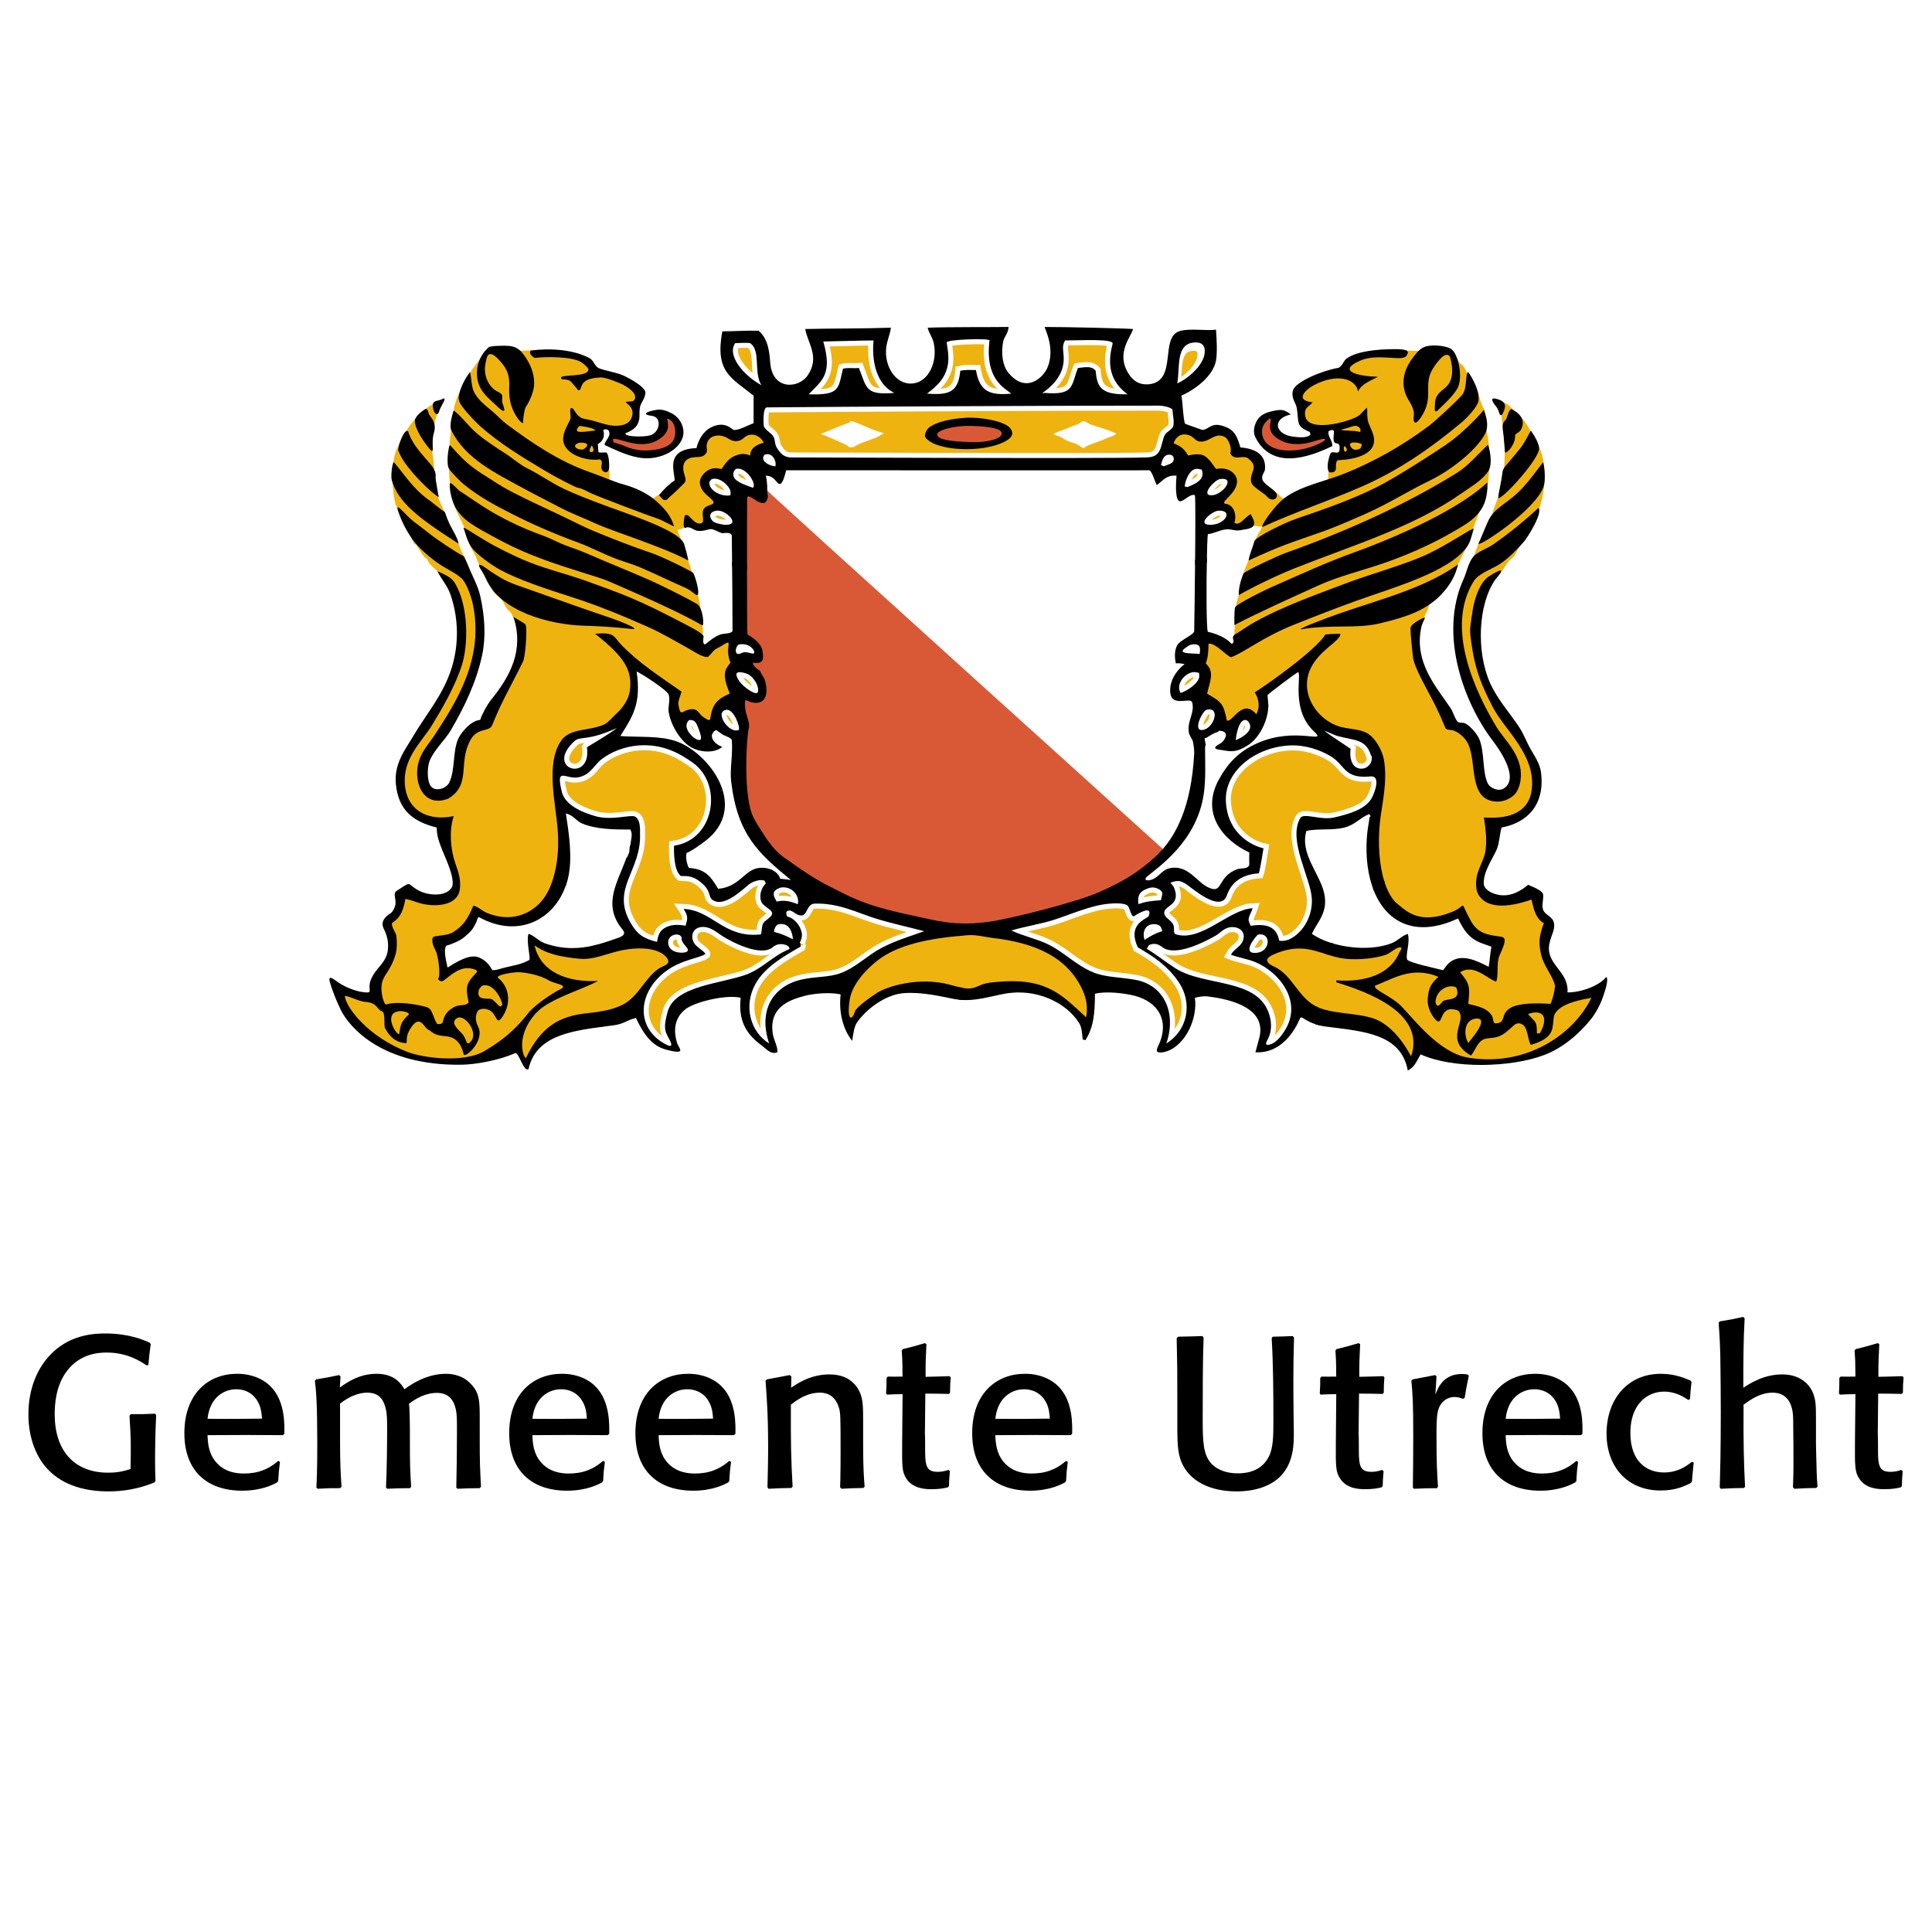 <?xml version="1.0" encoding="utf-8"?>
<!-- Generator: Adobe Illustrator 13.0.0, SVG Export Plug-In . SVG Version: 6.00 Build 14948)  -->
<!DOCTYPE svg PUBLIC "-//W3C//DTD SVG 1.0//EN" "http://www.w3.org/TR/2001/REC-SVG-20010904/DTD/svg10.dtd">
<svg version="1.0" id="Layer_1" xmlns="http://www.w3.org/2000/svg" xmlns:xlink="http://www.w3.org/1999/xlink" x="0px" y="0px"
	 width="192.756px" height="192.756px" viewBox="0 0 192.756 192.756" enable-background="new 0 0 192.756 192.756"
	 xml:space="preserve">
<g>
	<polygon fill-rule="evenodd" clip-rule="evenodd" fill="#FFFFFF" points="0,0 192.756,0 192.756,192.756 0,192.756 0,0 	"/>
	<path fill-rule="evenodd" clip-rule="evenodd" fill="#EFB310" d="M159.575,98.881c-1.194,0.301-2.356,0.537-3.663,0.736
		c-0.034-0.383-0.076-1.25-0.205-1.613c-0.031-0.074-0.227-0.248-0.273-0.338c-0.408-0.767-1.171-1.945-1.289-2.813
		c-0.084-0.61,0.011-1.425,0.14-1.883c0.071-0.273,0.387-0.552,0.269-1.004c-0.055-0.231-0.937-0.768-1.089-1.073
		c-0.189-0.4,0.062-1-0.137-1.483c0,0-0.592-0.337-0.604-0.332c-0.177,0.005-0.509,0.342-0.679,0.4
		c-0.213,0.074-0.326,0.011-0.544,0.068c-0.629,0.142-1.315,0.489-2.238,0.336l-0.273-0.137c-0.104-0.01-0.242,0.042-0.337,0
		c-0.084-0.032-0.194-0.215-0.273-0.268c-0.116-0.079-0.189-0.031-0.271-0.137c-0.06-0.074-0.028-0.184-0.065-0.263
		c-0.01-0.021-0.205-0.194-0.205-0.205c-0.373-1.241,0.64-3.019,0.886-3.955c0.214-0.858,0.172-1.726,0.132-2.688
		c0.497-0.079,1.018-0.068,1.491-0.2c0.39-0.116,0.776-0.426,1.089-0.61c0.166-0.1,0.317-0.084,0.473-0.2
		c0.727-0.521,1.142-1.436,1.289-2.551c0.019-0.136,0.143-0.516,0.132-0.668c0-0.026-0.132-0.441-0.132-0.473
		c-0.062-0.442-0.023-0.747-0.134-1.142c-0.078-0.257-0.308-0.504-0.41-0.736c-0.024-0.053,0.019-0.147,0-0.2
		c-0.042-0.19-0.313-0.447-0.408-0.605c-0.184-0.321-0.273-0.631-0.468-0.947c-0.058-0.079-0.224-0.179-0.275-0.258
		c-0.601-0.994-1.097-1.914-1.694-2.893c-0.558-0.915-1.268-1.835-1.699-2.887c-0.117-0.284-0.094-0.516-0.202-0.799
		c-0.118-0.326-0.418-0.794-0.473-1.146c-0.143-0.779-0.152-1.778-0.205-2.482c-0.043-0.537,0.1-1.094,0.134-1.546
		c0.089-1.173,0.303-2.114,0.746-2.95c0.105-0.2,0.355-0.41,0.475-0.605c0.075-0.121,0.052-0.227,0.141-0.337
		c0.319-0.41,0.811-0.673,1.149-1.072c0.225-0.258,0.395-0.615,0.61-0.874c0.176-0.21,0.447-0.384,0.613-0.604
		c0.174-0.242,0.236-0.495,0.405-0.737c0.266-0.405,0.644-0.783,0.881-1.209c1.154-2.062,2.29-5.196,1.425-8.257
		c-0.137-0.479-0.479-1.036-0.679-1.478c-0.018-0.037,0.017-0.164,0-0.195c-0.042-0.105-0.283-0.31-0.334-0.41
		c-0.261-0.437-0.441-0.826-0.749-1.204c-0.227-0.274-0.587-0.468-0.812-0.736c-0.29-0.342-0.55-0.726-0.952-0.947
		c-0.413-0.215-0.823-0.316-1.291-0.468c0.031,0.079-0.071,0.116,0,0.273c0.073,0.147,0.32,0.311,0.41,0.468
		c0.081,0.137,0.042,0.269,0.134,0.399l0.137,0.068c0.161,0.411,0.124,0.742,0.202,1.21c0.351,1.988,0.343,4.618-0.131,6.58
		c-0.166,0.641-0.536,1.441-0.752,2.077c-0.101,0.295-0.087,0.515-0.2,0.805c-0.421,1.021-1.112,2.035-1.496,3.093
		c-0.386,1.057-0.61,2.041-0.949,3.218c-0.323,1.115-0.744,2.42-0.881,3.76c-0.135,1.263,0.034,2.257,0.202,3.219
		c0.082,0.452,0.04,0.768,0.137,1.215c0.093,0.416,0.342,0.878,0.474,1.272c0.146,0.437,0.181,0.773,0.337,1.209
		c0.166,0.437,0.491,0.858,0.681,1.273c0.471,1.02,0.91,1.804,1.496,2.688c0.416,0.631,0.853,1.294,1.288,1.946
		c0.121,0.189,0.363,0.389,0.475,0.605c0.12,0.242,0.097,0.405,0.207,0.673c0.118,0.315,0.355,0.72,0.408,1.136
		c0.065,0.584-0.016,1.226-0.211,1.615c-0.25,0.499-1.162,1.067-1.967,0.799c-0.171-0.052-0.276-0.237-0.407-0.331
		c-0.579-0.442-0.445-0.5-0.605-1.273c-0.053-0.252-0.242-0.684-0.271-0.941c-0.042-0.326,0.047-0.694,0-1.004
		c-0.09-0.51-0.516-1.694-0.752-2.083c-0.029-0.053-0.166-0.095-0.2-0.132c-0.084-0.105-0.061-0.247-0.142-0.336
		c-0.19-0.242-0.539-0.31-0.811-0.474c-0.207-0.121-0.404-0.347-0.61-0.468c-0.179-0.111-0.354-0.111-0.479-0.273
		c-0.095-0.126-0.055-0.258-0.131-0.4c-0.161-0.3-0.455-0.584-0.61-0.873c-0.171-0.299-0.242-0.573-0.408-0.873
		c-0.06-0.11-0.278-0.294-0.339-0.405c-0.474-0.841-0.899-1.567-1.289-2.477c-0.241-0.563-0.562-1.047-0.609-1.814
		c-0.113-1.704,0.604-3.393,1.149-4.502c0.071-0.142,0.047-0.269,0.137-0.4c0.139-0.21,0.423-0.31,0.612-0.468
		c0.5-0.426,1.155-1.304,1.488-1.883c0.129-0.216,0.574-1.057,0.613-1.209c0.014-0.053-0.029-0.147,0-0.2
		c0.363-0.805,0.876-1.673,1.22-2.482c0.271-0.636,0.369-1.215,0.61-1.878c0.208-0.578,0.449-1.131,0.681-1.751
		c0.04-0.105,0.242-0.357,0.271-0.468c0.475-1.672,0.568-3.844,0.408-5.901c-0.023-0.342-0.176-0.884-0.205-1.215
		c-0.066-0.705-0.043-1.23-0.203-1.878c-0.06-0.252-0.254-0.562-0.336-0.804c-0.184-0.542-0.255-0.979-0.479-1.478
		c-0.108-0.236-0.416-0.552-0.474-0.805c-0.013-0.058,0.029-0.147,0-0.2c-0.041-0.084-0.221-0.195-0.273-0.274
		c-0.226-0.331-0.365-0.678-0.604-1.004c-0.062-0.079-0.219-0.131-0.276-0.2c-0.136-0.168-0.289-0.494-0.405-0.604h-0.139
		c-0.084-0.032-0.126-0.221-0.203-0.274c-0.318-0.226-0.918-0.474-1.354-0.531c-0.354-0.052-0.946,0.09-1.29,0.131
		c-1.143,0.153-2.32-0.131-3.461,0c-1.047,0.121-2.156,0.453-3.053,0.674c-0.222,0.052-0.332-0.011-0.539,0.068
		c-0.143,0.052-0.782,0.489-0.885,0.604c-0.21,0.227-0.323,0.663-0.612,0.805c-0.339,0.163-0.897,0.163-1.285,0.269
		c-0.45,0.11-0.848,0.368-1.221,0.536c-0.573,0.252-1.151,0.331-1.491,0.805c-0.194,0.258-0.199,0.384-0.276,0.81
		c-0.018,0-0.042,0-0.065,0c-0.095-0.026,0.065,0.131,0.065,0.131c0.096,0.384,0.253,0.679,0.343,1.004
		c0.103,0.4,0.055,0.768,0.202,1.141c0.023,0.063,0.171,0.147,0.205,0.2c0.066,0.121,0.056,0.3,0.132,0.4h0.137
		c0,0.031,0,0.047,0,0.073c0.189,0.089,0.437,0.263,0.609,0.4c0.087,0.068,0.177,0.294,0.271,0.337
		c0.153,0.062,0.663,0.11,0.819,0.136c0.112-0.426,0.117-0.468,0.538-0.605c0.252-0.084,0.399-0.068,0.679-0.068
		c0.066,0.279,0.047,0.547,0.137,0.878c0.037,0.126,0.242,0.311,0.271,0.463c0.084,0.442,0,0.962,0,1.41
		c-1.591,0.352-1.136,1.283-1.354,2.893c-1.481,0.468-3.125,0.731-4.34,1.473c-0.323-0.216-0.572-0.542-0.887-0.742
		c-0.349-0.215-1.661-0.71-1.764-1.004c-0.152-0.442,0.16-0.778,0.202-1.01c0.077-0.41-0.123-1.162-0.271-1.341
		c-0.089-0.105-0.878-0.436-1.016-0.468c-0.294-0.063-0.498,0.047-0.749-0.063c-0.303-0.147-0.526-1.373-0.812-1.684h-0.14
		c-0.078-0.026-0.197-0.289-0.268-0.336c-0.503-0.315-1.413-0.179-1.971,0c-0.221,0.074-0.504,0.295-0.814,0.274
		c-0.368-0.032-0.681-0.474-1.015-0.542c-0.337-0.068-0.744,0-1.086,0c0-0.873,0-1.746,0-2.619c0-0.332-0.071-0.747,0-1.073
		c0.123-0.61,1.117-0.852,1.562-1.205c0.521-0.421,1.391-1.557,1.557-2.282c0.158-0.663,0.14-1.367,0.14-2.088
		c-0.951,0-1.903,0-2.851,0c-0.25,0.531-0.576,1.1-0.747,1.683c-0.137,0.463-0.062,0.899-0.137,1.478
		c-0.11,0.873-0.626,2.104-1.354,2.351c-0.655,0.221-1.575-0.006-2.036-0.137c-0.199-0.058-0.302,0.011-0.473-0.063
		c-0.059-0.031-0.096-0.173-0.137-0.205c-0.129-0.095-0.284-0.105-0.408-0.2c-0.771-0.61-1.302-2.004-1.083-3.561
		c0.06-0.473,0.332-1.072,0.473-1.546c-2.219,0-4.433,0-6.65,0c0.105,0.516,0.29,1.867,0.206,2.493
		c-0.016,0.095-0.182,0.384-0.206,0.468c-0.028,0.074,0.019,0.189,0,0.263c-0.031,0.121-0.213,0.29-0.273,0.4
		c-0.152,0.311-0.207,0.605-0.402,0.878c-0.496,0.678-1.741,1.304-2.987,1.01c-0.496-0.121-0.864-0.474-1.153-0.805
		c-0.214-0.252-0.403-0.473-0.61-0.741c-0.035-0.047-0.182-0.084-0.2-0.137c-0.077-0.131-0.023-0.252-0.071-0.399
		c-0.056-0.168-0.231-0.505-0.268-0.673c-0.236-1.021,0.07-2.093,0.268-2.882c-2.041,0-4.073,0-6.108,0c0-0.021-0.187,0.269,0,0.269
		c0.333,1.131,0.51,2.556,0,3.687c-0.076,0.174-0.302,0.374-0.402,0.542c-0.158,0.226-0.26,0.515-0.473,0.667
		c-0.336,0.232-0.681,0.237-1.16,0.337c-0.313,0.063-0.72,0.242-1.149,0.2c-0.47-0.042-0.784-0.389-1.088-0.604
		c-1.543-1.121-1.585-2.662-1.289-4.896c-2.238,0-4.481,0-6.716,0c0.847,2.056,0.586,5.149-1.627,5.569
		c-0.768,0.143-1.486,0.011-2.036-0.2c-0.184-0.074-0.326-0.042-0.473-0.137c-0.095-0.058-0.179-0.279-0.271-0.336
		c-0.078-0.042-0.16,0-0.208-0.063c-0.097-0.143-0.065-0.3-0.136-0.474c-0.161-0.405-0.413-0.994-0.474-1.473
		c-0.066-0.515,0.013-0.884-0.066-1.346c-0.089-0.484-0.303-0.989-0.473-1.415c-1.004,0-1.993,0-2.987,0
		c0,2.298,0.365,3.256,1.628,4.302c0.378,0.315,0.962,0.694,1.223,1.141c0.51,0.884,0.337,2.614,0.337,3.96
		c-0.461-0.079-0.986-0.163-1.491,0c-0.2,0.063-0.36,0.358-0.545,0.405c-0.46,0.1-0.762-0.179-1.017-0.274
		c-0.692-0.247-1.723-0.205-2.235,0.205c-0.384,0.3-0.337,1.452-0.747,1.678c-0.158,0.084-0.327,0.021-0.545,0.068
		c-0.415,0.079-1.041,0.279-1.22,0.6c-0.189,0.337-0.257,1.094-0.205,1.678c0.005,0.068,0.123,0.363,0.066,0.537
		c-0.023,0.079-2.943,2.067-3.119,2.083c-0.458,0.037-1.131-0.589-1.491-0.736c-0.8-0.315-1.594-0.542-2.375-0.81
		c0-1.115,0.147-2.44-0.544-2.882l-0.066-0.137c-0.26-0.095-0.489-0.026-0.75-0.063c0-0.395-0.113-0.979,0-1.347
		c0.04-0.131,0.373-0.294,0.407-0.463c0.058-0.294-0.034-0.589,0-0.878c0.077-0.016,0.105-0.126,0.137-0.131
		c0.431-0.147,1.018,0.163,1.083,0.399c0.021,0.073-0.026,0.189,0,0.269c0.71-0.058,1.042-0.242,1.496-0.537
		c0.513-0.336,0.513-0.458,0.745-1.073c0.018-0.062,0.189-0.268,0.202-0.336c0.037-0.205-0.032-0.463,0-0.668
		c0.071-0.473,0.549-1.062,0.271-1.678c-0.076-0.179-0.313-0.237-0.473-0.342c-0.442-0.284-0.981-0.684-1.492-0.868
		c-0.071-0.032-0.2,0.01-0.271,0c-0.597-0.111-1.798-0.537-2.238-0.81c-0.573-0.342-0.81-1.083-1.496-1.341
		c-0.492-0.185-0.881-0.206-1.491-0.269c-0.889-0.095-1.944-0.268-2.848-0.337c-0.663-0.047-1.317,0.058-1.97,0
		c-0.763-0.074-2.493-0.405-3.119,0.069c-0.231,0.173-0.308,0.5-0.479,0.736c-0.528,0.742-0.979,1.263-1.425,2.151
		c-0.331,0.647-0.789,1.415-1.015,2.151c-0.236,0.768-0.294,1.467-0.408,2.341c-0.371,2.735-0.444,5.47,0.269,7.994
		c0.205,0.71,0.755,1.557,1.018,2.283c0.229,0.61,0.295,1.141,0.544,1.746c0.129,0.311,0.402,0.695,0.544,1.005
		c0.378,0.847,0.639,1.625,1.088,2.414c0.082,0.158,0.313,0.384,0.402,0.542c0.129,0.215,0.129,0.395,0.271,0.6
		c0.237,0.331,0.634,0.552,0.883,0.878c0.206,0.252,0.281,0.537,0.474,0.805c0.128,0.179,0.371,0.337,0.473,0.537
		c0.3,0.536,0.403,1.057,0.615,1.678c0.063,0.189,0.313,0.563,0.337,0.736c0.082,0.5-0.113,1.299-0.203,1.683
		c-0.171,0.71-0.266,1.262-0.544,1.877c-0.105,0.231-0.355,0.458-0.473,0.668c-0.373,0.667-0.644,1.278-1.018,1.951
		c-0.089,0.153-0.317,0.379-0.407,0.537c-0.095,0.168-0.107,0.363-0.203,0.531c-0.118,0.211-0.36,0.468-0.473,0.679
		c-0.124,0.205-0.124,0.431-0.271,0.599c-0.071,0.074-0.255,0.079-0.342,0.132c-0.615,0.378-1.362,0.621-1.699,1.278
		c-0.026,0.053,0.021,0.147,0,0.206c-0.042,0.173-0.287,0.494-0.334,0.668c-0.176,0.578-0.158,1.125-0.271,1.746
		c-0.082,0.399-0.271,0.941-0.342,1.341c-0.084,0.431-0.032,0.983-0.208,1.346c-0.242,0.516-1.528,0.6-2.167,0.337
		c-0.182-0.079-0.45-0.368-0.544-0.542c-1.241-2.246,1.046-4.802,2.035-6.174c0.526-0.731,0.837-1.531,1.292-2.351
		c0.1-0.185,0.324-0.395,0.408-0.605c0.137-0.342,0.137-0.652,0.268-1.005c0.313-0.862,0.787-1.914,1.021-2.819
		c0.339-1.331,0.41-2.998,0.273-4.565c-0.081-0.868-0.431-1.736-0.681-2.414c-0.158-0.426-0.187-0.789-0.342-1.215
		c-0.042-0.11-0.242-0.347-0.271-0.468c-0.155-0.562-0.061-1.057-0.202-1.609c-0.042-0.158-0.221-0.405-0.269-0.537
		c-0.3-0.805-0.544-1.462-0.952-2.146c-0.029-0.053-0.181-0.153-0.205-0.205c-0.226-0.478-0.287-0.899-0.476-1.404
		c-0.182-0.505-0.531-1.073-0.673-1.615c-0.279-1.021-0.321-1.993-0.41-3.151c-0.063-0.82-0.282-1.662-0.206-2.624
		c0.113-1.499,0.634-2.851,1.155-3.96c-1.949,0.747-3.237,2.183-4.137,3.96c-0.226,0.442-0.534,0.968-0.675,1.478
		c-0.421,1.446-0.332,3.723,0.06,5.169c0.024,0.068,0.181,0.274,0.208,0.337c0.329,0.878,0.668,1.604,1.086,2.345
		c0.215,0.39,0.302,0.784,0.544,1.142c0.037,0.068,0.15,0.068,0.202,0.142c0.297,0.389,0.492,0.815,0.811,1.205
		c0.065,0.074,0.212,0.115,0.268,0.2c0.11,0.137,0.1,0.268,0.21,0.4c0.311,0.394,0.757,0.699,1.084,1.078
		c0.263,0.305,0.415,0.631,0.675,0.941c0.147,0.163,0.432,0.336,0.544,0.537c0.018,0.032-0.011,0.163,0,0.2
		c0.058,0.236,0.326,0.546,0.408,0.805c0.273,0.888,0.321,1.656,0.407,2.75c0.027,0.363,0.166,0.852,0.137,1.278
		c-0.019,0.227-0.171,0.652-0.206,0.873c-0.168,1.031-0.231,1.825-0.544,2.688c-0.15,0.4-0.453,0.878-0.605,1.272
		c-0.084,0.195-0.047,0.348-0.142,0.537c-0.195,0.4-0.625,0.773-0.875,1.142c-0.742,1.052-1.357,2.104-2.041,3.219
		c-0.05,0.089-0.216,0.189-0.269,0.273c-0.142,0.221-0.128,0.389-0.271,0.599l-0.137,0.069c-0.155,0.31-0.195,0.573-0.337,0.873
		c-0.079,0.153-0.284,0.374-0.344,0.542c-0.137,0.384-0.113,0.71-0.2,1.136l-0.137,0.269c-0.128,0.931,0.095,2.246,0.408,2.819
		c0.029,0.053,0.166,0.089,0.203,0.137c0.255,0.332,0.45,0.584,0.75,0.874c0.113,0.11,0.202,0.31,0.334,0.405
		c0.589,0.389,1.691,0.589,2.646,0.668c0,0.973-0.107,1.693,0.139,2.55c0.024,0.074,0.174,0.274,0.203,0.337
		c0.392,1.057,0.894,2.093,0.676,3.56c-0.019,0.105,0.04,0.232,0,0.332l-0.137,0.068c-0.089,0.137-0.079,0.363-0.197,0.468
		c-0.518,0.463-2.23,0.347-2.987,0.137c-0.336-0.095-0.776-0.326-1.154-0.468l-0.134-0.137c-0.166-0.016-0.718,0.221-0.747,0.269
		c-0.224,0.315-0.071,0.952-0.202,1.341c-0.2,0.594-0.744,0.952-1.152,1.347c0.023,0.116-0.037,0.21,0,0.332
		c0.023,0.121,0.229,0.352,0.271,0.467c0.171,0.479,0.294,1.173,0.203,1.883c-0.079,0.604-0.571,1.756-0.884,2.214
		c-0.1,0.148-0.389,0.248-0.473,0.405c-0.019,0.032,0.008,0.157,0,0.2c-0.04,0.146-0.248,0.453-0.276,0.605
		c-0.089,0.525,0,1.066-0.066,1.545c-0.907-0.137-1.633-0.314-2.375-0.473c-0.307-0.062-0.536-0.021-0.815-0.131
		c-0.013-0.012-0.047-0.127-0.065-0.133c-0.219-0.141-0.385-0.158-0.61-0.273c0.634,1.693,1.443,3.24,2.711,4.297
		c0.152,0.127,0.321,0.143,0.479,0.27c0.149,0.121,0.302,0.363,0.473,0.473c0.213,0.131,0.387,0.137,0.61,0.264
		c0.279,0.156,0.581,0.467,0.883,0.604c0.211,0.096,0.324,0.053,0.542,0.137c0.687,0.258,1.47,0.668,2.238,0.873
		c2.138,0.559,5.12,0.469,7.332,0c0.35-0.072,0.747-0.305,1.083-0.404c0.681-0.211,1.22-0.342,1.898-0.537
		c0.179,0.82,0.284,0.984,0.747,1.547c0.673-1.799,1.788-2.756,3.526-3.492c0.058-0.025,0.208-0.184,0.273-0.205
		c0.116-0.025,0.223,0.021,0.336,0c0.468-0.068,1.136-0.311,1.633-0.4c0.771-0.141,1.42-0.152,2.167-0.33
		c0.607-0.152,1.657-0.475,2.24-0.742c0.332-0.158,0.681-0.479,1.018-0.678c0.061,0.426,0.018,0.809,0.137,1.215
		c0.031,0.109,0.226,0.352,0.268,0.463c0.537,1.414,1.455,2.477,3.329,2.623c-0.116-0.268-0.36-0.656-0.408-0.936
		c-0.312-1.777,0.416-2.977,1.286-3.629c0.047-0.037,0.087-0.174,0.137-0.199c0.171-0.096,0.342-0.068,0.547-0.137
		c0.315-0.117,0.736-0.369,1.083-0.469c1.42-0.432,3.042-0.709,4.609-0.941c-0.099,0.373-0.26,0.689-0.336,1.01
		c-0.425,1.73,0.285,3.607,1.221,4.428c0.46,0.4,1.06,0.652,1.628,0.941c-0.237-0.793-0.623-1.73-0.474-2.824
		c0.082-0.615,0.389-1.004,0.678-1.404c0.074-0.104,0.061-0.236,0.137-0.342c0.113-0.152,0.315-0.209,0.474-0.33
		c0.218-0.18,0.426-0.463,0.676-0.605c0.052-0.031,0.152,0.016,0.204,0c0.222-0.053,0.534-0.326,0.748-0.404
		c0.502-0.18,1.315-0.316,1.833-0.4c1.067-0.184,2.198-0.115,3.256-0.268c-0.266,0.773-0.634,1.799-0.474,2.949
		c0.056,0.453,0.268,1.037,0.405,1.547h0.139c0.682-1.467,1.681-2.234,3.053-3.02c0.189-0.115,0.458-0.262,0.676-0.404
		c0.013-0.01,0.047-0.125,0.066-0.131c0.247-0.111,0.462-0.074,0.747-0.133c1.099-0.262,2.577-0.451,4-0.273
		c1.013,0.133,1.951,0.684,3.058,0.674c0.445-0.006,1.121-0.047,1.628-0.137c0.438-0.078,0.976-0.379,1.427-0.469
		c1.219-0.262,2.489-0.141,3.662,0.064c0.337,0.053,0.539-0.018,0.881,0.068c0.084,0.02,0.269,0.178,0.34,0.205
		c0.394,0.137,0.709,0.162,1.088,0.33c0.208,0.1,0.365,0.342,0.539,0.475c0.615,0.463,1.236,0.857,1.697,1.477
		c0.325,0.443,0.451,0.926,0.609,1.541c0,0,0.084-0.215,0.137-0.199c0.142-0.578,0.337-1.225,0.407-1.814
		c0.108-0.957-0.023-2.014-0.137-2.818c0.941,0.125,1.843,0.273,2.717,0.404c0.481,0.068,0.836,0.016,1.286,0.137
		c0.086,0.016,0.326,0.174,0.407,0.195c0.402,0.121,0.721,0.1,1.088,0.273c0.195,0.088,0.411,0.352,0.611,0.467
		c1.146,0.674,1.911,1.463,1.622,3.561c-0.073,0.574-0.41,1.078-0.605,1.609c1.249-0.42,2.007-1.082,2.574-2.145
		c0.7-1.326,0.45-2.383,0.271-3.961c1.023,0.205,2.029,0.469,2.985,0.668c1.793,0.373,4.022,0.615,4.549,2.215
		c0.373,1.146-0.113,2.266-0.407,3.154c0.302-0.047,0.56,0.021,0.881-0.068c0.131-0.037,0.289-0.205,0.407-0.268
		c0.273-0.137,0.598-0.205,0.817-0.4v-0.137c0.037-0.109,0.579-0.529,0.679-0.668c0.5-0.746,0.803-1.678,1.084-2.619
		c0.35,0.195,0.662,0.332,1.018,0.537c0.107,0.062,0.283,0.283,0.404,0.336c0.397,0.18,1.09,0.363,1.491,0.469
		c0.479,0.127,0.848,0.1,1.359,0.195c0.719,0.141,1.604,0.398,2.304,0.547c0.379,0.072,0.655,0.016,1.023,0.131
		c0.104,0.031,0.295,0.221,0.401,0.268c0.242,0.105,0.397,0.08,0.61,0.205c1.081,0.615,1.951,1.746,2.448,2.951
		c0.379-0.605,0.742-0.984,0.878-1.877c0.542,0.242,0.992,0.562,1.497,0.805c0.26,0.121,0.407,0.088,0.679,0.193
		c0.121,0.053,0.32,0.227,0.471,0.273c1.962,0.59,4.619,0.516,6.784,0.201c0.331-0.049,0.516,0.01,0.817-0.064
		c1.149-0.293,2.58-0.91,3.526-1.482c0.148-0.09,0.273-0.299,0.408-0.4c0.297-0.225,0.67-0.357,0.949-0.6
		c0.058-0.057,0.021-0.131,0.068-0.205c0.244-0.395,0.794-0.637,1.083-1.004c0.15-0.195,0.197-0.416,0.345-0.605
		c0.147-0.205,0.413-0.389,0.539-0.609c0.089-0.158,0.053-0.279,0.137-0.463c0.153-0.363,0.431-0.721,0.607-1.078
		C159.485,99.139,159.56,98.914,159.575,98.881L159.575,98.881z M62.013,91.76c0.004,0.016,0.118,0.048,0.136,0.068
		c0.087,0.137,0.058,0.258,0.134,0.4c0,0,0.131,0.062,0.137,0.068c0.327,0.499,0.579,0.983,0.881,1.483
		c-1.236,0.352-2.383,0.657-3.732,0.931c-0.363,0.079-0.889,0.294-1.286,0.342c-1.123,0.121-2.361-0.168-3.195-0.342
		c-0.336-0.068-0.521-0.021-0.81-0.131c-0.481-0.185-1.002-0.605-1.357-0.942c0.132,0.983,0.269,1.846,0.408,2.756
		c-0.684,0.074-1.265,0.037-1.97,0.137c-0.226,0.026-0.591,0.216-0.815,0.263c-0.657,0.158-1.191,0.248-1.83,0.406
		c-1.467-2.052-2.888-1.016-4.479,0.067c0-0.394,0.053-0.825,0-1.209c-0.053-0.4-0.481-1.394-0.408-1.81
		c0.092-0.516,0.684-0.336,1.157-0.468c0.131-0.048,0.374-0.189,0.539-0.279c0.979-0.505,1.354-1.546,1.97-2.414
		c1.109,0.289,2.009,0.82,3.321,0.878c0.781,0.026,1.491-0.216,2.04-0.405c0.298-0.105,0.6-0.121,0.878-0.268
		c0.313-0.173,0.721-0.721,0.952-1.01c0.1-0.126,0.324-0.269,0.402-0.4c0.132-0.205,0.1-0.374,0.208-0.604
		c0.091-0.21,0.331-0.505,0.407-0.742c0.61-1.93,0.508-4.155,0.337-6.374c-0.063-0.811-0.024-1.489-0.131-2.214
		c0.236,0.221,0.539,0.416,0.741,0.673c0.089,0.105,0.089,0.248,0.203,0.332c0.081,0.063,0.189,0.026,0.271,0.068
		c0.242,0.121,0.507,0.421,0.747,0.537c0.271,0.136,0.526,0.147,0.815,0.268c0.052,0.021,0.218,0.184,0.273,0.205
		c0.81,0.231,2.314,0.311,3.395,0.2c0.032-0.006,0.255-0.095,0.408-0.068c0.126,0.026,0.476,0.294,0.54,0.399
		c0.818,1.336-0.952,4.649-1.289,5.575C61.673,89.068,61.581,90.814,62.013,91.76L62.013,91.76z M122.597,76.992
		c-0.197,0.294-0.549,0.589-0.676,0.937c-0.081,0.205-0.255,0.91-0.275,1.01c-0.121,0.82-0.027,2.077,0.205,2.688
		c0.089,0.226,0.354,0.458,0.478,0.667c0.127,0.231,0.127,0.411,0.269,0.605c0.132,0.179,0.397,0.305,0.544,0.474
		c0.125,0.131,0.2,0.352,0.343,0.473c0.103,0.084,0.218,0.058,0.334,0.132c0.499,0.305,0.938,0.657,1.496,0.941
		c-0.084,0.546-0.256,1.009-0.345,1.472c-0.011,0.063,0.037,0.216,0,0.274c-0.129,0.2-1.278,0.378-1.557,0.531
		c-0.053,0.031-0.087,0.163-0.138,0.205c-0.347,0.252-0.767,0.526-1.014,0.868c-0.121,0.158-0.121,0.426-0.269,0.542
		c-0.011,0.005-0.071,0.063-0.071,0.063c-0.231,0.195-0.768,0.337-1.226,0.273c-0.28-0.047-0.489-0.284-0.673-0.41
		c-0.623-0.399-1.522-1.125-2.172-1.335c-0.705-0.237-1.528-0.074-2.036,0.268c-0.099,0.063-0.226,0.284-0.339,0.336
		c-0.157,0.063-1.396,0.332-1.491,0.332c-0.447,0.021-0.802-0.368-1.157-0.332c-0.197,0.011-1.091,0.625-1.285,0.731
		c-0.752,0.41-1.646,0.773-2.448,1.078c-0.889,0.332-1.822,0.668-2.706,0.941c-0.442,0.132-0.791,0.137-1.226,0.268
		c-1.013,0.306-2.229,0.778-3.256,1.005c-0.342,0.074-0.536,0.011-0.886,0.068c-0.839,0.132-1.858,0.384-2.711,0.468
		c-1.94,0.199-3.963-0.053-5.627-0.336c-0.726-0.126-1.325-0.126-2.036-0.263c-1.457-0.289-3.006-0.799-4.344-1.278
		c-0.591-0.215-1.247-0.589-1.833-0.805c-1.467-0.547-2.816-1.02-4.481-1.346c-0.394-0.074-0.886-0.347-1.288-0.4
		c-0.232-0.031-0.516,0.021-0.742,0c-0.497-0.058-0.639-0.342-0.952-0.542c-0.345-0.21-0.929-0.389-1.491-0.326
		c-1.149,0.11-1.62,1.073-2.443,1.541c-0.354,0.195-1.154,0.589-1.698,0.336c-0.269-0.131-0.615-0.899-0.813-1.141
		c-0.331-0.41-0.999-0.805-1.491-1.01c-0.342-0.142-0.944-0.158-1.089-0.468c-0.124-0.268-0.181-1.378-0.066-1.609
		c0.164-0.353,0.947-0.51,1.292-0.742c0.084-0.063,0.178-0.263,0.268-0.331c0.968-0.831,1.833-1.867,2.036-3.429
		c0.171-1.368-0.345-2.288-0.741-3.087c-0.111-0.206-0.077-0.353-0.208-0.537c-0.402-0.583-1.141-0.972-1.698-1.409
		c-0.134-0.11-0.263-0.315-0.405-0.399c-0.237-0.142-0.452-0.126-0.681-0.273c-0.019-0.011-0.048-0.121-0.066-0.132
		c-0.213-0.094-0.392-0.068-0.61-0.136c-1.089-0.358-2.443-0.652-4.005-0.542c-0.599,0.047-1.399,0.221-1.967,0.273
		c-0.11,0.01-0.336-0.068-0.336-0.068c0.09,0,0.592-0.82,0.676-0.936c0.053-0.074,0.158-0.058,0.205-0.137
		c0.179-0.29,0.237-0.573,0.405-0.874c0.092-0.168,0.324-0.373,0.407-0.536c0.295-0.579,0.811-1.81,0.816-2.556
		c0.007-1.141-0.284-2.251-0.474-3.219c1.154,0.815,2.248,1.746,3.387,2.556c0.166,0.111,0.968,0.516,1.023,0.663
		c0.176,0.5-0.008,1.373,0.065,1.951c0.1,0.794,0.781,2.246,1.288,2.683c0.177,0.158,0.421,0.194,0.616,0.336
		c0.042,0.037,0.081,0.179,0.131,0.205c0.36,0.184,0.715,0.179,1.223,0.2c0.019-0.095,0.132-0.237,0.137-0.269
		c0.019-0.21-0.185-0.757-0.071-1.073c0.019-0.047,0.171-0.09,0.208-0.137c0.053-0.079,0.065-0.284,0.131-0.332
		c0.205-0.152,0.657-0.184,0.947-0.073c0.194,0.078,0.371,0.373,0.544,0.473c0.152,0.079,0.166,0,0.342,0.068
		c0.171,0.063,0.486,0.305,0.681,0.336c0.917,0.121,0.894-0.831,0.744-1.546c-0.1-0.474-0.3-0.942-0.408-1.473
		c0,0-0.161-0.273-0.066-0.273c0.013,0-0.063-0.268,0.066-0.268c0.055-0.095,0.055-0.342,0.131-0.4c0.029-0.021,0.176,0.005,0.208,0
		l0.205-0.137c0.345-0.058,0.605,0.226,0.881,0.269c0.392,0.063,0.718-0.079,0.949-0.131c0.019-0.168,0.153-0.594,0.14-0.742
		c-0.027-0.2-0.266-0.458-0.342-0.605c-0.16-0.284-0.231-0.542-0.407-0.799c-0.179-0.263-0.812-0.757-0.884-1.015
		c-0.034-0.126,0.027-0.268,0-0.399c0.287-0.116,0.776-0.237,0.95-0.468c0.086-0.121,0.182-0.221,0.139-0.474
		c0,0-0.473-0.799-0.479-0.799c-0.11-0.105-0.326-0.137-0.468-0.205c-0.494-0.226-1.383-0.526-2.177-0.4
		c-0.111,0.011-0.379,0.179-0.474,0.2c-0.076,0.016-0.205-0.032-0.276,0c-0.103,0.042-0.297,0.273-0.402,0.336
		c-0.287,0.152-0.741,0.468-1.018,0.537c-0.131,0.032-0.279-0.026-0.405,0c0.255-3.261-0.607-6.311-1.425-8.725
		c-0.365-1.068-0.65-2.088-1.088-3.024c0.208-0.095,0.389-0.095,0.615-0.2c0.152-0.079,0.337-0.305,0.539-0.336
		c0.374-0.053,0.521,0.158,0.747,0.2c0.644,0.121,1.01-0.242,1.491-0.2c0.21,0.016,0.502,0.284,0.679,0.336
		c0.794,0.227,1.633,0.068,2.511,0.068c0-1.125-0.066-2.351-0.066-3.561c0.537,0.215,1.61,0.637,1.965-0.068l0.136-0.131
		c0.063-0.463-0.728-1.783-0.136-2.083c0.876-0.442,1.496,1.146,1.904,0.268c0.097-0.221,0.089-0.416,0.132-0.736
		c12.39,0,24.785,0,37.18,0c0.034,0.147,0.016,0.268,0.071,0.468c0.028,0.142,0.147,0.357,0.199,0.536
		c0.172,0.042,0.203-0.005,0.34,0.068v-0.137c0.295-0.205,0.573-0.479,1.018-0.536c0.271-0.037,0.8-0.016,1.018,0.068
		c0.07,0.026,0.042,0.163,0.137,0.205c-0.066,0.252-0.236,0.562-0.273,0.799c-0.047,0.321,0.082,0.694,0,1.01
		c-0.006,0.005-0.095,0.031-0.065,0.131c0.005,0.042,0.173,0.137,0.202,0.205c0.7-0.142,1.104-0.299,1.768-0.468
		c0,1.341,0,2.671,0,4.023c0.132,0.074,0.137-0.005,0.197,0.137c0.757-0.031,1.367-0.11,1.97-0.336
		c0.095-0.031,0.312-0.257,0.41-0.268c0.26-0.032,0.53,0.242,0.744,0.268c0.359,0.042,0.823-0.173,1.088-0.2
		c0.598-0.063,1.215,0.084,1.828,0.131c-0.213,0.462-0.497,0.852-0.678,1.273c-0.222,0.521-0.279,1.01-0.479,1.551
		c-0.258,0.71-0.684,1.588-0.878,2.346c-0.095,0.374-0.058,0.626-0.135,1.01c-0.118,0.584-0.392,1.293-0.477,1.878
		c-0.086,0.594-0.021,1.093-0.067,1.746c-0.056,0.747-0.137,1.557-0.137,2.414c-0.105-0.047-0.037,0.105-0.202,0.068
		c-0.063-0.021-0.466-0.426-0.54-0.468c-1.307-0.784-2.955-1.236-4.207-0.068c-0.234,0.216-0.684,0.516-0.544,1.073
		c0.089,0.368,0.836,0.4,1.22,0.468c0,0.189-0.013,0.358,0,0.542c-0.597,0.394-1.856,1.536-1.693,2.619l0.065,0.263
		c0.237,0.5,1.197,0.258,1.765,0.137l0.276-0.137c0.231-0.005,0.208,0.095,0.399,0.137c0.012,0.168,0.101,0.3,0.074,0.536
		c-0.069,0.594-1.738,4.139,0.339,3.361c0.331-0.131,1.426-0.847,1.623-0.873c0.187-0.037,0.549,0.063,0.549,0.063
		c0.076,0.074,0.279,0.105,0.337,0.2c0.149,0.284-0.066,1.204-0.066,1.204l0.132,0.405c0,0,0.266,0.01,0.408,0.068
		c0.142,0.063,0.847-0.079,0.946-0.131c0.889-0.452,1.954-2.219,2.111-3.424c0.071-0.579-0.076-1.088-0.142-1.546
		c1.462-1.02,2.692-2.13,4.278-3.082c-0.124,0.389-0.1,0.747-0.14,1.272c-0.031,0.442-0.174,0.916-0.132,1.479
		c0.152,2.051,1.497,3.765,2.305,5.301C127.869,73.285,124.383,74.294,122.597,76.992l26.392,20.075
		c-0.75-0.347-2.65-1.299-3.663-0.673c-0.058,0.031-0.461,0.547-0.474,0.6c-0.023,0.079,0.031,0.2,0,0.273
		c-0.124,0-0.218-0.005-0.336,0c-0.267,0-0.905-0.273-1.154-0.336c-1.271-0.294-2.49-0.5-3.734-0.799
		c0.089-0.2,0.278-0.431,0.339-0.615c0.166-0.463,0.129-1.147,0.205-1.673c-0.295,0.164-0.587,0.411-0.881,0.542
		c-0.224,0.084-0.392,0.052-0.615,0.131c-1.031,0.369-2.433,0.868-4,0.668c-1.718-0.216-3.25-0.952-4.817-1.404
		c0.828-1.22,1.746-2.798,1.557-4.97l-0.132-0.273c-0.152-0.726-0.308-1.021-0.544-1.541c-0.195-0.426-0.242-0.757-0.407-1.21
		c-0.155-0.437-0.474-0.952-0.539-1.478c-0.105-0.742,0.107-1.378,0.202-2.015c1.525,0,3.048,0.063,4.273-0.263
		c0.645-0.173,1.467-0.615,2.035-0.941c0.275-0.164,0.497-0.384,0.815-0.542c0-0.016,0-0.042,0-0.063
		c0.231-0.037,0.01,0.773,0,0.936c-0.096,1.231-0.132,2.141-0.132,3.361c0,0.479-0.068,0.995,0,1.479
		c0.078,0.694,0.4,1.535,0.604,2.151c0.096,0.273,0.071,0.546,0.202,0.799c0.096,0.179,0.469,0.479,0.611,0.673
		c0.341,0.453,0.615,1.031,1.086,1.341c0.131,0.084,0.263,0.058,0.409,0.137c0.138,0.068,0.309,0.268,0.475,0.332
		c0.793,0.299,1.898,0.331,2.915,0.205c0.261-0.032,0.64-0.216,0.884-0.269c0.208-0.047,0.343,0.011,0.539-0.068
		c0.182-0.074,0.674-0.462,0.882-0.605c0.275,0.479,0.607,0.947,0.886,1.41c0.095,0.158,0.084,0.336,0.202,0.468h0.137
		c0.163,0.053,0.331,0.369,0.474,0.474c0.11,0.079,0.224,0.063,0.342,0.131c0.152,0.095,0.379,0.342,0.539,0.405
		c0.384,0.158,0.794,0.153,1.226,0.269c-0.147,1.042-0.292,1.894-0.41,2.956L122.597,76.992L122.597,76.992z"/>
	<path fill-rule="evenodd" clip-rule="evenodd" fill="#D95936" d="M65.539,41.35c1.184-0.016,2.38,0.989,2.036,2.283
		c-0.035,0.121-0.213,0.231-0.271,0.331c-0.174,0.3-0.269,0.621-0.544,0.81c-1.025,0.689-3.042,0.646-4.339,0.336
		c-0.384-0.095-0.747-0.331-1.083-0.473c-0.682-0.279-0.923-0.194-0.616-0.936c0.047-0.121,0.1-0.263,0.137-0.411
		c0.87,0,0.989,0.29,1.562,0.474c0.61,0.194,2.101,0.231,2.711,0c0.473-0.184,0.965-0.82,0.815-1.609
		c-0.039-0.2-0.252-0.4-0.342-0.537C65.552,41.529,65.444,41.35,65.539,41.35L65.539,41.35z"/>
	<path fill-rule="evenodd" clip-rule="evenodd" fill="#D95936" d="M127.146,41.35c0.041,0,0.16,0,0.202,0
		c-0.244,0.426-0.681,1.131-0.34,1.747c0.026,0.052,0.164,0.083,0.202,0.131c0.274,0.394,0.18,0.279,0.682,0.473l0.132,0.131
		c0.645,0.163,2.467,0.142,2.922-0.131c0.154-0.105,0.095-0.242,0.202-0.411c0.365,0.047,0.602,0.079,0.876,0.143
		c0,0.058-0.019,0.205,0,0.268c0.171,0.442,0.176,0.757-0.269,0.936c-0.418,0.168-0.786,0.195-1.223,0.336
		c-0.244,0.084-0.562,0.274-0.808,0.336c-1.046,0.263-1.748-0.01-2.579-0.131c-0.111-0.021-0.236,0.025-0.342,0
		c-0.174-0.063-0.387-0.326-0.545-0.405c-0.076-0.042-0.207-0.01-0.273-0.063v-0.142c-0.016-0.042-0.171-0.1-0.199-0.137
		c-0.237-0.305-0.303-0.531-0.408-0.999c-0.071-0.327-0.142-0.752,0.068-1.142c0.037-0.074,0.221-0.137,0.269-0.206
		c0.308-0.405,0.407-0.478,1.018-0.604C126.791,41.471,127.075,41.35,127.146,41.35L127.146,41.35z"/>
	<path fill-rule="evenodd" clip-rule="evenodd" fill="#D95936" d="M75.582,47.456c0.231,0.084,0.365,0.389,0.544,0.537
		c0.321,0.273,0.61,0.457,0.947,0.741c0.227,0.189,0.384,0.479,0.61,0.674c1.933,1.604,3.702,3.355,5.632,4.97
		c0.498,0.41,0.923,0.989,1.426,1.404c1.646,1.367,3.17,2.855,4.817,4.229c0.498,0.41,0.923,0.994,1.425,1.409
		c1.373,1.142,2.625,2.346,4.002,3.492c0.252,0.216,0.421,0.526,0.679,0.736c4.599,3.834,8.769,8.121,13.363,11.949
		c0.503,0.416,0.929,0.989,1.426,1.41c1.391,1.162,2.674,2.398,4.071,3.555c0.26,0.221,0.415,0.526,0.681,0.742
		c0.573,0.473,1.102,0.952,1.693,1.409v0.132c-0.042,0.121-0.624,0.552-0.747,0.678c-0.26,0.253-0.469,0.568-0.749,0.8
		c-2.096,1.756-5.06,3.292-7.865,4.296c-0.576,0.205-1.055,0.279-1.628,0.468c-0.581,0.189-1.249,0.495-1.83,0.673
		c-2.241,0.679-5.557,1.226-8.554,1.004c-4.326-0.315-7.747-1.388-11.056-2.677c-0.042-0.021-0.236-0.194-0.268-0.205
		c-0.947-0.405-1.856-0.668-2.716-1.146c-3.713-2.03-7.276-5.543-7.668-10.808c-0.076-0.989-0.066-2.251-0.066-3.351
		c0-0.3-0.1-0.799,0-1.078l0.197-0.063c0.063-0.058,0.194-0.394,0.208-0.473c0.236-1.341-0.878-2.241-0.61-3.355
		c0.045-0.189,0.337-0.479,0.474-0.6c0.284,0.126,2.046,0.931,2.171,0.131c0.135-0.878-1.58-2.792-2.035-3.224
		c0.407-0.084,0.838-0.216,1.151-0.405c0.221-0.131,0.439-0.247,0.339-0.668l-0.131-0.068c-0.273-0.416-1.599-1.11-1.628-1.205
		c-0.118-0.315,0-0.878,0-1.209c0-0.894,0-1.798,0-2.688c0-3.603,0-7.205,0-10.808c0.539,0.252,0.876,0.473,1.694,0.473
		c0.023-0.068,0.184-0.221,0.205-0.273c0.161-0.604-0.166-1.151-0.271-1.541C75.605,47.478,75.402,47.393,75.582,47.456
		L75.582,47.456z"/>
	<path fill-rule="evenodd" clip-rule="evenodd" fill="#D95936" d="M95.932,41.955c-0.881,0.063-2.724,0.399-2.982,1.004
		c-0.047,0.105,0,0.331,0,0.331c0.137,0.231,0.176,0.411,0.402,0.542c1.449,0.826,4.516,0.721,6.112,0.131
		c0.277-0.1,0.566-0.137,0.746-0.331c0.667-0.768-0.534-1.167-1.154-1.341C98.21,42.055,97.102,41.865,95.932,41.955L95.932,41.955z
		"/>
	<path fill-rule="evenodd" clip-rule="evenodd" fill="#FFFFFF" d="M108.076,42.018c-0.079,0-0.392,0.242-0.474,0.273
		c-0.491,0.179-0.912,0.363-1.352,0.531c-0.379,0.153-0.687,0.248-1.019,0.405c-0.299,0.142,0.338,0.247,0.54,0.341
		c0.222,0.095,0.449,0.295,0.682,0.395c0.383,0.173,0.696,0.231,1.083,0.405c0.147,0.063,0.426,0.342,0.61,0.342
		c0.023-0.005,0.241-0.194,0.271-0.205c0.663-0.289,1.249-0.462,1.903-0.741c0.197-0.084,0.753-0.273,0.949-0.4
		c0.016-0.016,0.046-0.126,0.066-0.136c-0.163-0.053-0.245-0.095-0.34-0.131c-0.738-0.311-1.42-0.474-2.172-0.737
		C108.649,42.296,108.281,42.013,108.076,42.018L108.076,42.018z"/>
	<path fill-rule="evenodd" clip-rule="evenodd" fill="#FFFFFF" d="M84.877,42.018l-0.137,0.137c-0.455,0.168-0.821,0.3-1.223,0.468
		c-0.547,0.227-1.106,0.479-1.627,0.668c0.205,0.1,0.336,0.116,0.544,0.205c0.633,0.279,1.278,0.568,1.964,0.873
		c0.094,0.042,0.308,0.253,0.413,0.269c0.374,0.047,0.639-0.237,0.881-0.332c0.618-0.258,1.139-0.415,1.76-0.673
		c0.224-0.09,0.525-0.316,0.747-0.405c-0.444-0.131-0.783-0.242-1.22-0.405C86.589,42.681,85.203,41.997,84.877,42.018
		L84.877,42.018z"/>
	<path fill-rule="evenodd" clip-rule="evenodd" fill="#FFFFFF" d="M78.44,46.92c-0.147,0.568-0.298,1.13-0.544,1.341
		c-0.434,0.184-0.474-0.794-1.491-0.805c0.119,0.458,0.129,0.763,0.137,1.478c0.005,0.121,39.486,35.779,39.486,35.779
		c1.221-1.472,2.822-4.028,3.119-9.53c0.017-0.284-0.047-0.831-0.131-1.21c-0.068-0.263-0.366-0.578-0.413-0.941
		c-0.15-1.194,0.615-1.888,0.342-2.951c-0.166-0.647-2.448,0.789-2.173-1.546c0.114-0.973,0.795-1.793,1.423-2.277
		c-0.173-0.026-0.544-0.121-0.878-0.068c-0.135-0.6-0.147-1.299,0.137-1.814c0.289-0.526,1.683-1.036,1.693-1.41
		c0.043-3.003,0.184-12.959,0.071-13.558c-0.449-0.189-0.979,0.52-1.426,0.599c-0.604,0.111-0.463-1.894-0.409-2.551
		c-1.028-0.073-1.32,0.479-1.97,0.941c-0.166-0.263-0.455-1.372-0.742-1.477C114.685,46.93,101.583,46.92,78.44,46.92L78.44,46.92z"
		/>
	<path fill="none" stroke="#FFFFFF" stroke-width="1" stroke-miterlimit="2.613" d="M95.809,36.99
		c0.545-0.105,0.802-0.073,1.562-0.073c0.36,2.12,1.34,2.566,3.527,2.356c-0.677-0.568-2.646-1.425-2.173-5.306
		c0.029-0.237-4.254-0.116-4.273,0.2c0.082,0.573,0.232,1.357,0.137,2.083c-0.203,1.478-1.136,2.293-2.101,3.024
		C94.676,39.436,95.606,39.157,95.809,36.99L95.809,36.99z M72.881,49.408c0,0,0.013-0.326,0-0.405
		c-0.101-0.484-1.023-1.441-1.833-1.209c-0.124,0.037-0.184,0.189-0.273,0.268C70.658,48.992,72.113,49.612,72.881,49.408
		L72.881,49.408z M84.106,36.785c0.553-0.131,1.013-0.016,1.593-0.069c0.792,2.067,0.668,2.72,3.527,2.483
		c-2.201-1.062-2.201-4.092-2.069-5.233c-0.894,0-4.699,0.105-5.021,0.105c0.97,3.324-0.194,3.934-1.457,5.27
		C83.87,39.441,83.61,38.757,84.106,36.785L84.106,36.785z M107.547,36.716c0.763-0.084,1.35-0.231,1.765,0.273
		c0.152,1.542,0.413,2.409,3.185,2.351c-1.215-0.92-2.237-2.293-1.49-5.038c0.139-0.537-3.146-0.336-4.747-0.336
		c-0.392,0.694-0.089,1.062-0.137,2.014c-0.137,2.467-2.882,3.481-1.898,3.219C107.24,39.467,106.861,38.426,107.547,36.716
		L107.547,36.716z M120.979,49.408c1.049-0.1,2.344-1.831,0.747-1.615C121.188,47.861,119.648,49.528,120.979,49.408L120.979,49.408
		z M119.894,46.852c-0.202-0.026-0.357-0.116-0.61-0.063c-0.6,0.116-1.007,1.036-1.089,1.746l0.276,0.063
		C119.294,48.271,120.283,47.824,119.894,46.852L119.894,46.852z M120.638,52.358c1.562,0.079,2.479-1.457,0.951-1.41
		C120.936,50.964,119.384,52.294,120.638,52.358L120.638,52.358z M74.842,34.234c-0.405-0.068-1.067,0-1.488,0
		c-0.862,1.22,0.832,3.229,2.611,4.197C75.16,37.148,75.947,35.002,74.842,34.234L74.842,34.234z M115.549,40.472
		c-6.219-0.016-31.866,0.1-39.039,0.174c-0.366,0.021-0.366,1.257-0.308,1.846c0.029,0.3,0.7,0.721,0.881,0.942
		c0.292,0.352,0.166,0.82,0.402,1.204c0.361,0.594,0.729,1.015,1.499,1.004c1.354-0.011,31.53,0.131,35.345,0
		c0.771-0.021,1.095-0.2,1.356-0.668c0.217-0.373,0.33-1.272,0.545-1.609c0.163-0.263,0.726-0.542,0.814-0.804
		c0.144-0.453-0.058-1.32-0.07-1.683C116.987,40.797,116.436,40.472,115.549,40.472L115.549,40.472z M119.875,35.965
		c-0.055,0.158,0.573-1.447-0.739-1.462c-2.119-0.037-1.582,2.545-1.882,4.055C118.289,38.079,119.494,37.048,119.875,35.965
		L119.875,35.965z M71.521,50.948c-0.81,0.095-0.791,0.684-0.416,1.042c0.208,0.205,0.931,0.373,1.362,0.368
		c0.592-0.005,0.705-0.258,0.528-0.568C72.771,51.379,72.05,50.885,71.521,50.948L71.521,50.948z M73.42,46.788
		c-0.092,0.026-0.379,0.421-0.205,0.805c0.255,0.552,1.302,0.836,1.904,1.072C75.552,48.313,74.39,46.483,73.42,46.788L73.42,46.788
		z M76.268,45.379c-0.505,0.625,0.573,1.141,1.088,1.141C77.514,46.047,77.048,45.042,76.268,45.379L76.268,45.379z M116.502,45.379
		c-0.416,0.073-0.563,0.573-0.676,1.009l0.268,0.132c0.181-0.068,0.634-0.206,0.815-0.337
		C117.271,45.905,117.153,45.258,116.502,45.379L116.502,45.379z M81.291,90.156c-0.939,0.021-0.639,1.457-1.628,1.136
		c-0.336-0.11-0.75-0.605-1.089-0.399c-0.234,0.131-0.076,0.294-0.068,0.531c0.715,0.179,1.104,0.752,1.293,1.078
		c0.084,0.3,0.434,0.694,0,1.542c0.029-0.048,0.131,0.452,0.066,0.405c-1.675,0.968-3.534,2.02-4.479,3.692
		c-1.257,2.234-0.497,4.854,1.36,5.969c-1.102-3.166,0.265-5.686,3.184-6.369c1.431-0.336,2.782-0.201,4.005-0.673
		c1.362-0.531,2.375-1.51,3.529-2.214c1.388-0.852,3.097-1.357,4.749-1.946c-1.68-0.437-3.384-0.81-4.886-1.278
		C85.464,91.045,83.681,90.083,81.291,90.156L81.291,90.156z M77.12,94.485c-1.226,1.052-4.189-0.562-5.023-1.078
		c-0.492-0.305-1.273-1.062-2.204-0.905c-0.833,0.137-1,0.963-0.649,1.578c0.247,0.432,1.175,0.921,1.123,1.104
		c-0.544,0.405-2.385,0.558-3.934,1.715c-2.734,2.035-3.071,5.511-0.218,7.179c0.971,0.578,0.873,0.152,0.471-0.562
		c-0.395-0.705-0.483-1.121-0.058-2.625c0.723-2.508,5.165-2.73,7.742-3.624c1.662-0.583,2.774-1.93,4.341-2.55
		C79.032,94.417,77.848,93.848,77.12,94.485L77.12,94.485z M68.397,92.365c0.161-0.621,0.342-0.862-0.197-1.678
		c2.835,0.105,3.979,2.893,7.595,2.551c0.331,0.068,0.047-0.884,0.483-1.284c0.369-0.321,0.715-0.537,0.737-0.731
		c0.124-0.331-0.35-0.521-0.852-0.968c-0.363-0.315-0.405-1.046-0.097-1.646c0.113-0.22,0.208-0.299,0.339-0.473
		c-0.042-0.021-0.071-0.242-0.136-0.268c-0.45-0.2-1.212,0.126-1.491,0.331c-0.587,0.437-2.569,2.472-3.729,1.552
		c-0.432-0.347-0.019-0.815-1.154-1.746c-0.923-0.752-1.596-0.573-1.97-0.604c-0.752-0.595-0.681-2.667-0.676-3.024
		c4.094-0.6,4.888-6.153,1.864-8.289c-1.296-0.92-3-1.894-5.396-1.715c-1.433,0.111-2.764,0.658-3.658,1.347
		c-0.787,0.594-1.089,1.52-2.243,1.809c-1.339,0.342-2.414-1.199-1.762,1.478c0.354,1.467,2.409,2.151,3.324,2.414
		c1.404,0.416,2.848,0,3.729,0s0.744,1.667,0.747,1.683c0.189,3.813-3.006,5.522-0.884,9.062c0.624,1.041,1.22,1.478,2.58,1.81
		c0.095-0.526,0.202-1.026,0.681-1.336C66.812,92.245,67.556,92.197,68.397,92.365L68.397,92.365z M67.816,95.042
		c0.51,0.042,1.107-0.063,0.652-0.573c-0.237-0.274-0.468-0.526-0.458-0.821c0.018-0.668-1.436-0.526-1.349,0.458
		C66.698,94.601,67.106,94.985,67.816,95.042L67.816,95.042z M58.562,74.578c-0.008-0.068,2.001-1.162,2.987-1.946
		c-3.053,1.389-3.634,0.736-4.272,1.341C54.302,76.756,59.041,78.097,58.562,74.578L58.562,74.578z M71.114,83.241
		c-0.781,0.836-2.698,2.025-2.575,1.809c-0.208,0.362,0.029,1.31,0.2,1.546c1.599,0.095,2.154,0.815,2.914,2.078
		c2.106-0.152,2.667-1.936,4.076-2.078c1.26-0.137,2.03,0.6,2.101,1.073c0.408,0.032,0.757,0.084,1.083,0.131
		c-3.242-2.672-5.344-4.513-5.967-9.866c-0.142-1.221,0.192-2.672,0.066-4.092c-0.019-0.215-0.7-0.436-0.881-0.536
		c-0.255-0.158-0.444-0.315-0.681-0.474c-0.863,0.463-0.289,1.389,0.615,1.678c-0.768,0.684-2.283,0.563-3.189,0
		c-1.06-0.657-2.001-2.272-2.172-3.555c-0.058-0.441,0.195-1.215,0-1.677c-0.189-0.453-2.632-2.031-3.189-2.288
		c0.479,3.203-0.379,4.476-1.625,6.448c1.933,0.137,3.968-0.058,5.627,0.536C70.48,75.036,74.319,79.785,71.114,83.241
		L71.114,83.241z M77.22,89.015c-0.105,0.405,0.171,0.726,0.268,0.937c0.758-0.189,1.383-0.021,2.106,0.263
		c0.213-0.815-0.534-1.799-1.628-1.672C77.735,88.568,77.272,88.805,77.22,89.015L77.22,89.015z M77.356,92.502
		c-0.107,0.158-0.076,0.195-0.136,0.468c0.757,0.194,1.278,0.437,1.898,0.742c-0.069-0.673-0.353-1.746-1.491-1.483
		C77.527,92.25,77.404,92.418,77.356,92.502L77.356,92.502z M69.546,73.784c0.55,0.21,0.489-0.242,0.071-1.289
		c-0.15-0.39-0.326-0.684-0.807-0.668c-0.258,0.121-0.36,0.479-0.3,0.757C68.626,73.137,69.236,73.663,69.546,73.784L69.546,73.784z
		 M73.991,65.154c0.568-0.3,1.275,0.336,1.26-0.105c0.028-0.137-0.445-0.962-1.562-0.741C73.296,64.612,73.254,65.548,73.991,65.154
		L73.991,65.154z M73.688,72.832c0.237-0.094-0.439-2.125-1.22-2.014C71.224,71.002,72.723,73.237,73.688,72.832L73.688,72.832z
		 M73.859,67.063c-0.226,0.005-0.484,0.011-0.35,0.426c0.303,0.91,1.765,1.814,2.017,1.651c0.245-0.137,0.074-0.82-0.205-1.209
		C74.937,67.41,74.688,67.167,73.859,67.063L73.859,67.063z M125.521,93.239c-0.12,0.026-1.846,2.056-0.065,1.814
		C126.775,94.869,126.847,93.012,125.521,93.239L125.521,93.239z M122.811,95.252c0.33-0.615,1.004-0.783,1.223-1.472
		c0.255-0.821-0.395-1.347-1.223-1.278c-0.692,0.058-1.084,0.605-1.558,0.868c-0.904,0.505-3.407,1.846-4.889,1.347
		c-0.502-0.168-0.775-0.752-1.628-0.468c-0.212,0.068-0.199,0.3-0.336,0.4c1.007,0.61,1.901,1.336,2.848,1.946
		c2.846,1.83,7.995,0.979,9.296,4.365c0.318,0.832,0.392,1.777,0,2.619c-0.079,0.158-0.426,0.684-0.071,0.668
		c0.753-0.031,1.373-0.898,1.699-1.41c1.851-2.918-0.553-5.858-2.919-6.842C124.49,95.673,123.577,95.547,122.811,95.252
		L122.811,95.252z M114.873,92.229c-0.757,0.152-0.889,0.983-0.676,1.551c0.521-0.358,1.056-0.663,1.76-0.873
		c-0.055-0.216-0.065-0.284-0.131-0.405C115.683,92.266,115.323,92.139,114.873,92.229L114.873,92.229z M115.826,89.814
		c0.018-0.163,0.165-0.547,0.131-0.736c-0.055-0.305-0.603-0.536-0.952-0.536c-0.339-0.005-0.86,0.226-1.078,0.399
		c-0.407,0.315-0.407,0.847-0.344,1.273C114.287,89.941,114.955,89.878,115.826,89.814L115.826,89.814z M118.879,64.307
		c-0.219,0.037-0.46,0.226-0.613,0.336c-0.941,0.647,0.792,0.515,1.426,0.605C119.749,64.765,119.867,64.139,118.879,64.307
		L118.879,64.307z M119.621,67.125c-0.077-0.005-0.422-0.099-0.605-0.062c-0.91,0.152-1.723,1.268-1.224,2.077
		c0.655-0.226,1.607-0.841,1.829-1.478C119.686,67.479,119.621,67.125,119.621,67.125L119.621,67.125z M113.52,94.516
		c-1.055-2.262,0.733-2.771,1.078-3.092c0.519-1.341-1.486,0-1.486,0c-0.284-0.005-0.386-0.873-0.615-1.073
		c-0.326-0.284-1.38-0.231-1.765-0.195c-1.906,0.142-3.976,1.121-5.764,1.672c-1.207,0.368-2.712,0.61-4.07,1.004
		c1.217,0.579,2.688,0.863,3.867,1.483c1.486,0.778,2.641,1.999,4.274,2.682c1.214,0.511,2.615,0.478,4.141,0.742
		c3.057,0.504,4.208,3.424,3.185,6.369c2.06-1.262,2.746-3.986,1.155-6.238C116.441,96.341,115.176,95.479,113.52,94.516
		L113.52,94.516z M120.229,74.447c0,1.756,0.09,3.213-0.131,4.765c-0.699,4.796-4.615,7.342-5.651,8.241
		c-0.443,0.389,0.085,0.516,0.669,0.221c0.633-0.337,0.883-0.958,1.727-1.079c1.915-0.284,2.646,1.704,4.068,2.078
		c1.062,0.284,0.639-1.236,2.509-1.946c0.328-0.126,0.721-0.026,1.018-0.2c0.323-0.221,0.152-0.168,0.205-1.478
		c-2.557-1.173-4.894-3.85-3.054-7.248c0.905-1.667,2.021-2.829,3.801-3.629c3.899-1.762,7.16,0.158,5.698-1.209
		c-2.306-2.151-1.22-5.569-1.562-5.901c-0.058-0.063-3.02,2.183-3.054,2.277c-0.031,0.079,0.11,1.136,0.071,1.142
		c-0.065,1.562-0.966,3.166-1.97,3.823c-1.434,0.941-1.925,0.61-3.05,0.473c-0.739-0.168,0.16-0.531,0.339-0.668
		c0.289-0.226,0.947-1.136-0.208-1.209c-0.392,0.336,0.029-0.126-1.354,0.741C119.988,73.463,120.454,74.447,120.229,74.447
		L120.229,74.447z M119.962,72.832c1.159-0.121,1.87-2.382,0.404-2.014C119.999,70.913,118.952,72.932,119.962,72.832
		L119.962,72.832z M135.566,76.661c0.71,0.158,1.233-0.357,1.291-0.878c0.005-0.095,0.042-0.4-0.07-0.4
		c-0.511-1.662-1.597-1.488-3.327-1.946c-0.426-0.121-0.857-0.378-1.354-0.536c0.847,0.636,1.775,1.204,2.646,1.814
		C134.622,75.562,134.841,76.498,135.566,76.661L135.566,76.661z M122.308,79.875c0.129,3.581,3.029,4.617,3.755,4.759
		c-0.047,0.3-0.312,2.025-0.465,2.498c-2.007,0.137-2.83,1.167-3.195,2.214c-0.651,1.788-3.539-0.81-4.068-1.147
		c-0.615-0.378-0.873-0.373-1.562-0.131c0.169,0.21,0.303,0.321,0.41,0.605c0.592,1.646-0.954,1.646-1.022,2.351
		c-0.055,0.584,0.85,0.778,0.952,1.41c0.07,0.411-0.095,0.699,0.271,0.805c2.537,0.715,5.279-2.53,7.599-2.62
		c-0.118,0.368-0.396,0.789-0.407,1.147c-0.008,0.168,0.166,0.457,0.205,0.599c1.575-0.231,2.563,0.053,2.848,1.478
		c-0.055,0,0.437,0.132,1.019-0.131c1.246-0.579,2.324-2.162,2.24-4.029c-0.093-2.062-2.43-5.864-1.157-8.057
		c0.342-0.584,2.012,0.252,3.395-0.068c1.499-0.347,2.967-0.779,3.664-1.809c0.218-0.326,1.135-2.398-0.066-2.283
		c-2.722,0.258-2.453-1.172-4.07-2.083c-0.995-0.563-2.385-1.073-3.935-1.01C125.329,74.51,122.205,76.877,122.308,79.875
		L122.308,79.875z M124.574,72.033c-0.061-0.09-0.202-0.211-0.339-0.206c-0.669,0.016-0.895,1.541-0.952,2.014
		C123.869,73.621,125.2,72.879,124.574,72.033L124.574,72.033z"/>
	<path fill-rule="evenodd" clip-rule="evenodd" d="M15.581,141.172c-0.086,1.693-0.11,3.408-0.11,4.686
		c0,0.879,0.024,1.268,0.042,1.91l-0.126,0.146c-1.515,0.605-2.969,0.883-4.586,0.883c-2.12,0-4.46-0.514-6.059-2.229
		c-1.065-1.137-1.907-2.998-1.907-5.455c0-2.488,0.841-4.477,2.054-5.807c1.949-2.16,4.481-2.266,5.628-2.266
		c2.337,0,3.81,0.643,4.415,0.92l0.107,0.146c-0.107,0.754-0.15,1.09-0.236,2.078l-0.174,0.043
		c-0.673-0.453-1.969-1.283-3.981-1.283c-0.781,0-2.664,0.084-4.003,1.883c-1.083,1.451-1.188,3.297-1.188,4.285
		c0,3.523,1.859,5.818,5.343,5.818c1.078,0,1.73-0.211,2.225-0.363l0.023-1.605c0.024-1.646-0.086-2.934-0.128-3.717l0.128-0.154
		c1.168,0,1.405,0,2.422-0.047L15.581,141.172L15.581,141.172z"/>
	<path fill-rule="evenodd" clip-rule="evenodd" d="M26.139,141.539c-1.993,0.016-2.811,0.037-5.433,0.016
		c0.218-2.135,1.646-2.949,2.859-2.949c0.976,0,1.925,0.488,2.355,1.672C26.096,140.768,26.115,141.246,26.139,141.539
		L26.139,141.539z M27.756,145.752c-0.279,0.238-0.752,0.643-1.551,0.947c-0.605,0.232-1.255,0.314-1.883,0.314
		c-0.673,0-1.904-0.104-2.787-1.156c-0.739-0.879-0.805-1.926-0.829-2.672c3.55-0.021,4.137-0.021,7.511,0l0.152-0.131
		c0.019-0.941,0.066-3.062-1.17-4.512c-0.647-0.773-1.841-1.479-3.55-1.479c-2.83,0-5.254,1.951-5.254,5.928
		c0,3.729,2.224,5.736,5.774,5.736c1.927,0,3.095-0.619,3.461-0.814l0.126-0.146c0.047-0.836,0.068-1.047,0.176-1.91L27.756,145.752
		L27.756,145.752z"/>
	<path fill-rule="evenodd" clip-rule="evenodd" d="M31.524,137.621c1.102-0.174,1.691-0.299,2.314-0.43l0.135,0.15l-0.068,1.09
		c0.757-0.537,1.969-1.367,3.654-1.367c1.865,0,2.488,1.053,2.796,1.541c0.518-0.385,2.117-1.541,4.152-1.541
		c0.8,0,1.709,0.258,2.314,0.857c1.023,0.963,1.042,1.771,1.042,3.617v1.814c0,2.445,0.018,3.041,0.126,4.971l-0.126,0.152
		c-1.042,0-1.212,0.02-2.212,0.059l-0.126-0.121c0.042-1.777,0.065-3.73,0.065-5.465c0-1.346,0-1.82-0.107-2.309
		c-0.195-0.926-0.692-1.672-1.904-1.672c-0.544,0-1.581,0.146-2.775,1.094c0.069,0.445,0.092,1.988,0.092,2.613v1.215
		c0,2.182,0.024,2.936,0.126,4.434l-0.103,0.152c-1.133,0-1.259,0.02-2.277,0.059l-0.129-0.121c0.086-1.93,0.111-4.391,0.111-5.738
		c0-1.072,0-1.609-0.153-2.188c-0.176-0.684-0.539-1.541-1.817-1.541c-0.781,0-1.709,0.299-2.727,1.094v3.66
		c0,2.371,0.066,3.424,0.147,4.623l-0.129,0.152c-1.121,0-1.21,0-2.246,0.059l-0.134-0.121c0.047-0.857,0.089-2.082,0.089-4.287
		c0-4.023-0.108-5.375-0.237-6.357L31.524,137.621L31.524,137.621z"/>
	<path fill-rule="evenodd" clip-rule="evenodd" d="M58.549,141.539c-1.988,0.016-2.811,0.037-5.43,0.016
		c0.213-2.135,1.644-2.949,2.856-2.949c0.973,0,1.925,0.488,2.356,1.672C58.507,140.768,58.531,141.246,58.549,141.539
		L58.549,141.539z M60.172,145.752c-0.285,0.238-0.758,0.643-1.557,0.947c-0.605,0.232-1.26,0.314-1.883,0.314
		c-0.673,0-1.904-0.104-2.792-1.156c-0.733-0.879-0.799-1.926-0.821-2.672c3.545-0.021,4.134-0.021,7.508,0l0.153-0.131
		c0.021-0.941,0.06-3.062-1.17-4.512c-0.649-0.773-1.835-1.479-3.55-1.479c-2.834,0-5.257,1.951-5.257,5.928
		c0,3.729,2.228,5.736,5.778,5.736c1.927,0,3.095-0.619,3.463-0.814l0.129-0.146c0.042-0.836,0.06-1.047,0.176-1.91L60.172,145.752
		L60.172,145.752z"/>
	<path fill-rule="evenodd" clip-rule="evenodd" d="M71.143,141.539c-1.994,0.016-2.816,0.037-5.433,0.016
		c0.218-2.135,1.641-2.949,2.853-2.949c0.981,0,1.931,0.488,2.361,1.672C71.101,140.768,71.119,141.246,71.143,141.539
		L71.143,141.539z M72.76,145.752c-0.279,0.238-0.758,0.643-1.557,0.947c-0.605,0.232-1.25,0.314-1.878,0.314
		c-0.673,0-1.909-0.104-2.792-1.156c-0.739-0.879-0.799-1.926-0.823-2.672c3.55-0.021,4.131-0.021,7.51,0l0.152-0.131
		c0.019-0.941,0.061-3.062-1.17-4.512c-0.652-0.773-1.84-1.479-3.55-1.479c-2.835,0-5.257,1.951-5.257,5.928
		c0,3.729,2.227,5.736,5.777,5.736c1.928,0,3.093-0.619,3.461-0.814l0.126-0.146c0.047-0.836,0.068-1.047,0.176-1.91L72.76,145.752
		L72.76,145.752z"/>
	<path fill-rule="evenodd" clip-rule="evenodd" d="M86.137,148.455c-1.042,0.021-1.17,0.021-2.17,0.08l-0.149-0.143
		c0-0.242,0.023-0.479,0.023-0.715c0.024-1.041,0.024-2.094,0.024-3.146c0-3.285-0.024-3.508-0.128-3.955
		c-0.411-1.629-1.646-1.629-1.949-1.629c-1.302,0-2.295,0.746-2.882,1.199c-0.021,3.723,0.024,5.674,0.174,8.178l-0.127,0.131
		c-1.062,0.021-1.235,0.021-2.271,0.08l-0.111-0.143c0.024-1.205,0.066-2.361,0.066-3.939c0-3.43-0.155-5.248-0.258-6.684
		l0.132-0.148c1.078-0.199,1.272-0.236,2.291-0.43l0.152,0.15l-0.023,1.115c0.563-0.383,1.907-1.33,3.808-1.33
		c0.542,0,1.213,0.084,1.798,0.404c0.561,0.326,1.016,0.816,1.252,1.395c0.284,0.643,0.326,1.283,0.326,2.613v2.504
		c0,2.504,0.084,3.465,0.15,4.281L86.137,148.455L86.137,148.455z"/>
	<path fill-rule="evenodd" clip-rule="evenodd" d="M94.77,146.779c-0.069,0.709-0.069,0.861-0.092,1.482l-0.107,0.131
		c-0.45,0.104-0.82,0.184-1.62,0.184c-0.521,0-1.883,0-2.556-1.109c-0.386-0.621-0.41-1.135-0.386-3.66l0.042-4.713
		c-0.758,0-0.782,0.021-1.558,0.047l-0.089-0.125c0.047-0.689,0.047-0.863,0.047-1.547l0.131-0.127c0.473,0,0.752,0.021,1.468,0
		c-0.024-0.445,0-0.92-0.024-1.365c0-0.412-0.042-0.822-0.061-1.227l0.107-0.148c0.971-0.236,1.213-0.305,2.207-0.598l0.149,0.104
		c-0.065,1.416-0.083,1.693-0.083,3.256c0.91-0.021,1.164-0.021,2.397-0.062l0.111,0.121c-0.042,0.562-0.065,0.799-0.065,1.525
		l-0.111,0.125c-1.078-0.02-1.212-0.035-2.356-0.035l-0.042,3.98c0.023,0.258,0.023,1.473,0.023,1.773
		c0,1.561,0.195,2.055,1.273,2.055c0.455,0,0.8-0.109,1.042-0.193L94.77,146.779L94.77,146.779z"/>
	<path fill-rule="evenodd" clip-rule="evenodd" d="M104.741,141.539c-1.988,0.016-2.813,0.037-5.436,0.016
		c0.224-2.135,1.648-2.949,2.858-2.949c0.976,0,1.928,0.488,2.364,1.672C104.697,140.768,104.718,141.246,104.741,141.539
		L104.741,141.539z M106.364,145.752c-0.284,0.238-0.758,0.643-1.557,0.947c-0.607,0.232-1.26,0.314-1.886,0.314
		c-0.666,0-1.906-0.104-2.79-1.156c-0.731-0.879-0.802-1.926-0.826-2.672c3.551-0.021,4.137-0.021,7.514,0l0.149-0.131
		c0.023-0.941,0.062-3.062-1.168-4.512c-0.649-0.773-1.838-1.479-3.545-1.479c-2.834,0-5.259,1.951-5.259,5.928
		c0,3.729,2.225,5.736,5.775,5.736c1.925,0,3.095-0.619,3.463-0.814l0.129-0.146c0.042-0.836,0.061-1.047,0.171-1.91
		L106.364,145.752L106.364,145.752z"/>
	<path fill-rule="evenodd" clip-rule="evenodd" d="M129.105,133.445c-0.048,1.947-0.065,2.461-0.065,4.154
		c0,0.922,0,1.605,0.018,3.209l0.024,1.93c0.023,1.285,0,3.119-1.255,4.471c-1.041,1.115-2.703,1.588-4.457,1.588
		c-2.79,0-4.181-1.119-4.738-1.734c-1.171-1.326-1.171-2.609-1.171-5.117v-2.184c0-3.102,0-3.471-0.065-6.248l0.152-0.152
		c1.191-0.025,1.344-0.025,2.422-0.062l0.111,0.146c-0.088,2.225-0.088,6.102-0.088,8.18c0,2.139,0.048,3.449,0.8,4.322
		c0.365,0.447,1.212,1.047,2.703,1.047c0.545,0,2.254-0.037,3.071-1.625c0.479-0.9,0.479-2.121,0.479-3.793
		c0-2.482-0.019-5.627-0.171-8.062l0.105-0.152c0.997-0.025,1.13-0.025,1.99-0.062L129.105,133.445L129.105,133.445z"/>
	<path fill-rule="evenodd" clip-rule="evenodd" d="M138.041,146.779c-0.066,0.709-0.066,0.861-0.089,1.482l-0.111,0.131
		c-0.454,0.104-0.818,0.184-1.617,0.184c-0.521,0-1.886,0-2.551-1.109c-0.394-0.621-0.418-1.135-0.394-3.66l0.041-4.713
		c-0.758,0-0.775,0.021-1.557,0.047l-0.089-0.125c0.047-0.689,0.047-0.863,0.047-1.547l0.129-0.127c0.477,0,0.76,0.021,1.47,0
		c-0.023-0.445,0-0.92-0.023-1.365c0-0.412-0.042-0.822-0.061-1.227l0.108-0.148c0.97-0.236,1.207-0.305,2.205-0.598l0.153,0.104
		c-0.063,1.416-0.087,1.693-0.087,3.256c0.91-0.021,1.165-0.021,2.401-0.062l0.107,0.121c-0.042,0.562-0.065,0.799-0.065,1.525
		l-0.107,0.125c-1.082-0.02-1.213-0.035-2.359-0.035l-0.043,3.98c0.024,0.258,0.024,1.473,0.024,1.773
		c0,1.561,0.194,2.055,1.278,2.055c0.449,0,0.8-0.109,1.036-0.193L138.041,146.779L138.041,146.779z"/>
	<path fill-rule="evenodd" clip-rule="evenodd" d="M145.977,139.568c-0.212-0.084-0.496-0.189-0.859-0.189
		c-0.413,0-0.715,0.146-0.909,0.273c-0.89,0.625-0.89,1.561-0.89,3.791c0,2.414,0.061,3.682,0.15,4.881l-0.107,0.152
		c-1.019,0-1.255,0.02-2.291,0.059l-0.11-0.121c0.019-1.635,0.039-3.109,0.039-5.098c0-3.428-0.063-4.301-0.189-5.547l0.126-0.148
		c0.821-0.152,1.345-0.258,2.254-0.43l0.129,0.131l-0.11,1.818c0.261-0.684,0.799-2.057,2.641-2.057c0.28,0,0.431,0.021,0.606,0.064
		l0.085,0.127c-0.214,1.029-0.261,1.246-0.411,2.182L145.977,139.568L145.977,139.568z"/>
	<path fill-rule="evenodd" clip-rule="evenodd" d="M155.651,141.539c-1.993,0.016-2.816,0.037-5.43,0.016
		c0.213-2.135,1.644-2.949,2.855-2.949c0.971,0,1.92,0.488,2.356,1.672C155.604,140.768,155.628,141.246,155.651,141.539
		L155.651,141.539z M157.274,145.752c-0.279,0.238-0.758,0.643-1.562,0.947c-0.605,0.232-1.25,0.314-1.879,0.314
		c-0.673,0-1.908-0.104-2.792-1.156c-0.739-0.879-0.8-1.926-0.82-2.672c3.547-0.021,4.129-0.021,7.508,0l0.151-0.131
		c0.02-0.941,0.066-3.062-1.17-4.512c-0.649-0.773-1.841-1.479-3.55-1.479c-2.835,0-5.257,1.951-5.257,5.928
		c0,3.729,2.228,5.736,5.777,5.736c1.923,0,3.09-0.619,3.464-0.814l0.129-0.146c0.042-0.836,0.061-1.047,0.171-1.91L157.274,145.752
		L157.274,145.752z"/>
	<path fill-rule="evenodd" clip-rule="evenodd" d="M168.979,145.926c-0.089,0.92-0.107,1.031-0.176,1.904l-0.15,0.152
		c-0.625,0.301-1.473,0.725-2.987,0.725c-3.266,0-5.38-2.334-5.38-5.668c0-3.408,2.072-5.975,5.422-5.975
		c1.412,0,2.407,0.447,2.964,0.684l0.089,0.146c-0.089,0.773-0.107,1.053-0.149,1.693l-0.171,0.09
		c-0.721-0.514-1.538-0.836-2.405-0.836c-1.794,0-3.374,1.367-3.374,4.107c0,2.908,1.667,3.961,3.354,3.961
		c1.468,0,2.383-0.746,2.788-1.068L168.979,145.926L168.979,145.926z"/>
	<path fill-rule="evenodd" clip-rule="evenodd" d="M181.204,148.455c-1.041,0.021-1.171,0.021-2.17,0.08l-0.149-0.143l0.023-0.715
		c0.042-1.109,0.023-2.246,0.023-3.361l-0.023-2.287c0-0.49,0-0.984-0.11-1.453c-0.236-0.988-0.842-1.629-1.943-1.629
		c-1.23,0-2.188,0.684-2.9,1.199c-0.023,3.723,0.021,5.674,0.149,8.178l-0.107,0.131c-0.994,0.021-1.254,0.021-2.314,0.08
		l-0.105-0.143c0.043-1.525,0.105-3.449,0.105-7.562c0-1.793-0.023-3.594-0.044-5.391c-0.042-1.889-0.108-2.51-0.169-3.471
		l0.107-0.133c1.036-0.168,1.384-0.23,2.354-0.447l0.132,0.152c-0.132,2.293-0.132,4.598-0.132,6.916
		c0.693-0.451,2.056-1.33,3.876-1.33c0.497,0,0.991,0.064,1.446,0.258c0.976,0.385,1.562,1.158,1.775,2.035
		c0.11,0.426,0.152,0.684,0.152,2.119v2.504l0.023,1.004c0.042,1.799,0.042,2.094,0.132,3.277L181.204,148.455L181.204,148.455z"/>
	<path fill-rule="evenodd" clip-rule="evenodd" d="M189.831,146.779c-0.062,0.709-0.062,0.861-0.081,1.482l-0.107,0.131
		c-0.455,0.104-0.828,0.184-1.628,0.184c-0.519,0-1.881,0-2.551-1.109c-0.394-0.621-0.413-1.135-0.394-3.66l0.047-4.713
		c-0.752,0-0.775,0.021-1.557,0.047l-0.085-0.125c0.037-0.689,0.037-0.863,0.037-1.547l0.134-0.127c0.477,0,0.755,0.021,1.471,0
		c-0.019-0.445,0-0.92-0.019-1.365c0-0.412-0.048-0.822-0.065-1.227l0.107-0.148c0.97-0.236,1.212-0.305,2.206-0.598l0.149,0.104
		c-0.065,1.416-0.089,1.693-0.089,3.256c0.915-0.021,1.176-0.021,2.406-0.062l0.107,0.121c-0.042,0.562-0.065,0.799-0.065,1.525
		l-0.105,0.125c-1.083-0.02-1.212-0.035-2.361-0.035l-0.042,3.98c0.023,0.258,0.023,1.473,0.023,1.773
		c0,1.561,0.189,2.055,1.273,2.055c0.455,0,0.805-0.109,1.041-0.193L189.831,146.779L189.831,146.779z"/>
	<path fill-rule="evenodd" clip-rule="evenodd" d="M76.541,48.934c-0.008-0.715-0.018-1.02-0.137-1.478
		c1.018,0.011,1.057,0.989,1.491,0.805c0.247-0.21,0.397-0.773,0.544-1.341c23.143,0,36.245,0.01,36.231,0
		c0.287,0.105,0.576,1.214,0.742,1.477c0.649-0.462,0.941-1.014,1.97-0.941c-0.054,0.657-0.194,2.662,0.409,2.551
		c0.447-0.079,0.977-0.789,1.426-0.599c0.061,0.336,0.047,3.612,0.014,6.958l1.17-0.195c0.022-1.367,0.06-2.503,0.104-2.876
		c0.671-0.095,1.184-0.395,1.693-0.463c0.697-0.105,0.971,0.189,1.558,0.063c0.479-0.105,1.277-0.1,1.361-0.6
		c0.059-0.399-0.255-0.783-0.339-1.009c-0.673,0.394-1.089,1.23-1.628,0.867c0.279-0.715-0.045-1.777-0.815-1.877
		c-0.835-0.1,1.112-0.988,1.084-2.282c-0.014-0.679-0.771-1.457-2.101-1.205c-0.309-0.441-0.734-1.099-1.221-1.346
		c-0.442-0.215-1.126-0.095-1.562,0c-0.383-0.642-0.675-0.905-1.425-1.205c-0.1,0.221,0.266-1.404,1.699-0.742
		c0.278,0.132,0.465,0.474,0.811,0.542c1.045,0.195,1.571-1.031,2.645-0.405l0.07,0.068c0.124,0.094,0.629,0.862,0.403,1.541
		c0.473,0.773,1.106,0.126,1.767,0.468l0.068,0.068c1.129,0.878,0,1.388,0.271,2.356c0.131,0.474,1.23,1.021,1.562,1.405
		c0.555,0.641,1.268,0.131,0.881-0.405c-0.289-0.395-1.255-0.862-1.354-1.341c-0.083-0.379,0.242-0.689,0.271-0.941
		c0.16-1.552-1.052-2.104-2.448-2.214c-0.326-1.068-0.539-1.699-1.558-2.077c-1.378-0.516-1.504,0.273-2.237,0.331
		c0,0-1.596-0.552-1.696-0.6c-0.208-0.11-0.283-2.509-0.404-2.819c1.352-0.589,3.166-1.93,3.458-3.492
		c0.151-0.852,0.062-2.277,0-3.093c-1.021,0.142-2.562-0.158-3.601,0.137c-2.064,0.583-0.188,4.975-3.048,5.307
		c-1.23,0.137-1.856-0.61-2.24-1.342c-1.013-1.924,0.479-3.492,0.61-4.165c-0.812-0.068-6.583-0.205-8.817-0.205
		c-0.023,0.126,1.099,2.114,0.289,4.039c-0.407,0.984-2.13,2.682-3.905,0.531c-0.604-0.742-0.736-1.978-0.522-3.092
		c0.102-0.563,0.476-0.731,0.544-1.478c-1.934,0.026-6.106-0.005-8.081,0.073c0.163,0.605,0.489,0.963,0.613,1.542
		c0.405,1.872-0.526,3.881-2.104,4.023c-1.725,0.164-2.848-1.788-2.64-3.55c0.076-0.731,0.366-1.272,0.468-2.015
		c-2.824,0.1-5.84,0.063-8.546,0.132c0.221,1.389,1.504,2.782,0.242,4.628c-0.91,1.331-3.497,1.483-3.729-1.204
		c-0.095-1.099-0.177-2.388-1.16-3.255c-1.218-0.032-2.477,0.063-3.626,0.063c-0.752,4.055,0.865,4.612,3.119,6.417
		c0,0.5,0,1.982,0,2.75c-0.487,0.158-1.497,0.742-1.97,0.668c-0.19-0.026-0.855-0.958-2.267-0.258
		c-0.834,0.421-1.292,1.336-1.462,2.077c-0.829,0.016-1.728,0.221-2.106,0.868c-0.41,0.705-0.136,1.467-0.065,2.346
		c-0.616,0.42-1.112,0.905-1.562,1.483c0.114,0.1,0.342,0.436,0.479,0.468c0.35,0.073,0.387-0.147,0.545-0.268
		c0.354-0.29,1.291-1.189,1.522-1.447c0.224-0.247,0.023-0.652-0.056-0.946c-0.326-1.252,0.474-1.515,0.836-1.573
		c0.603-0.105,0.947,0.079,1.354-0.399c0.189-0.221,0.042-0.579,0.071-0.811c0.124-1.115,1.41-1.193,2.167-0.667
		c0.455,0.311,1.065,0.384,1.554-0.084c0.562-0.542,1.533-0.39,1.978,0.489c-0.889,0.21-1.362,0.673-1.36,1.273
		c-0.647-0.258-1.017-0.147-1.422,0c-0.721,0.258-1.028,0.763-1.425,1.346c-0.231-0.031-0.508-0.116-0.815-0.068
		c-0.713,0.105-1.415,0.842-1.352,1.478c0.056,0.725,0.657,1.162,1.083,1.541c0.865,0.778-0.513,0.468-0.75,1.141
		c-0.221,0.626,0.332,1.404-0.439,1.346c-0.639-0.052-0.965-1.078-1.391-0.805c-0.082,0.211-0.255,1.362,0.065,1.236
		c0.45-0.205,0.805,0.263,1.22,0.305c0.636,0.058,0.976-0.168,1.289-0.173c0.294-0.01,0.555,0.195,1.125,0.41
		c0.066,0.021,0.981-0.205,0.981,0.3c0,0.42,0.013,1.531,0.031,3.04l1.489,0.263c-0.005-3.087,0-6.264,0.008-7.063
		c0.01-0.936,1.799,1.578,2.07-0.2L76.541,48.934L76.541,48.934z M121.727,47.793c1.597-0.216,0.302,1.515-0.747,1.615
		C119.648,49.528,121.188,47.861,121.727,47.793L121.727,47.793z M121.589,50.948c1.528-0.047,0.61,1.488-0.951,1.41
		C119.384,52.294,120.936,50.964,121.589,50.948L121.589,50.948z M119.283,46.788c0.253-0.052,0.408,0.037,0.61,0.063
		c0.39,0.973-0.6,1.42-1.423,1.746l-0.276-0.063C118.276,47.824,118.684,46.904,119.283,46.788L119.283,46.788z M106.122,35.98
		c0.048-0.952-0.255-1.32,0.137-2.014c1.602,0,4.886-0.2,4.747,0.336c-0.747,2.745,0.275,4.118,1.49,5.038
		c-2.771,0.058-3.032-0.81-3.185-2.351c-0.415-0.504-1.002-0.357-1.765-0.273c-0.686,1.709-0.307,2.751-3.323,2.483
		C103.24,39.462,105.985,38.447,106.122,35.98L106.122,35.98z M94.588,36.249c0.095-0.726-0.055-1.509-0.137-2.083
		c0.019-0.315,4.302-0.437,4.273-0.2c-0.474,3.881,1.496,4.738,2.173,5.306c-2.187,0.21-3.167-0.236-3.527-2.356
		c-0.76,0-1.017-0.032-1.562,0.073c-0.202,2.167-1.133,2.446-3.321,2.283C93.453,38.542,94.386,37.727,94.588,36.249L94.588,36.249z
		 M82.137,34.071c0.321,0,4.126-0.105,5.021-0.105c-0.132,1.141-0.132,4.17,2.069,5.233c-2.858,0.237-2.735-0.416-3.527-2.483
		c-0.581,0.053-1.041-0.062-1.593,0.069c-0.497,1.972-0.236,2.656-3.426,2.556C81.942,38.005,83.107,37.395,82.137,34.071
		L82.137,34.071z M73.354,34.234c0.421,0,1.083-0.068,1.488,0c1.104,0.768,0.318,2.914,1.123,4.197
		C74.186,37.463,72.492,35.455,73.354,34.234L73.354,34.234z M70.774,48.061c0.089-0.079,0.149-0.231,0.273-0.268
		c0.81-0.231,1.732,0.725,1.833,1.209c0.013,0.079,0,0.405,0,0.405C72.113,49.612,70.658,48.992,70.774,48.061L70.774,48.061z
		 M72.468,52.358c-0.432,0.005-1.154-0.163-1.362-0.368c-0.375-0.357-0.395-0.947,0.416-1.042c0.529-0.063,1.25,0.431,1.475,0.841
		C73.172,52.1,73.06,52.353,72.468,52.358L72.468,52.358z M75.119,48.666c-0.602-0.236-1.649-0.521-1.904-1.072
		c-0.174-0.384,0.113-0.779,0.205-0.805C74.39,46.483,75.552,48.313,75.119,48.666L75.119,48.666z M77.356,46.52
		c-0.515,0-1.593-0.516-1.088-1.141C77.048,45.042,77.514,46.047,77.356,46.52L77.356,46.52z M116.909,46.183
		c-0.182,0.131-0.635,0.269-0.815,0.337l-0.268-0.132c0.112-0.437,0.26-0.936,0.676-1.009
		C117.153,45.258,117.271,45.905,116.909,46.183L116.909,46.183z M117.045,42.56c-0.089,0.263-0.651,0.541-0.814,0.804
		c-0.215,0.337-0.328,1.236-0.545,1.609c-0.262,0.468-0.586,0.647-1.356,0.668c-3.815,0.131-33.991-0.011-35.345,0
		c-0.77,0.011-1.138-0.411-1.499-1.004c-0.236-0.384-0.11-0.852-0.402-1.204c-0.181-0.221-0.852-0.642-0.881-0.942
		c-0.058-0.589-0.058-1.825,0.308-1.846c7.173-0.074,32.82-0.189,39.039-0.174c0.887,0,1.438,0.326,1.426,0.405
		C116.987,41.24,117.188,42.107,117.045,42.56l0.408-4.303c0.303-1.52-0.242-4.128,1.898-4.091c1.322,0.016,0.689,1.641,0.747,1.478
		c-0.389,1.094-1.599,2.135-2.646,2.613L117.045,42.56L117.045,42.56z"/>
	<path fill-rule="evenodd" clip-rule="evenodd" d="M44.928,48.198c0.16-0.032,0.833,0.742,0.947,0.805
		c0.983,0.526,3.45,2.714,8.378,4.465c0.628,0.221,1.457,0.673,2.072,0.91c0.847,0.311,1.599,0.562,2.443,0.936
		c1.864,0.815,3.847,1.604,5.698,2.414c1.859,0.81,4.149,1.999,5.054,2.519c0.615,0.348,0.776,2.225,0.544,2.146
		c-1.728-0.994-4.147-2.12-6.485-3.15c-0.818-0.369-2.006-0.873-2.845-1.247c-0.913-0.405-3.64-1.125-6.432-2.146
		c-1.699-0.621-3.122-1.241-5.036-2.283c-1.144-0.625-2.474-1.315-3.189-2.083c-0.623-0.673-0.931-1.252-1.149-2.419
		C44.904,48.96,44.814,48.213,44.928,48.198L44.928,48.198z"/>
	<path fill-rule="evenodd" clip-rule="evenodd" d="M44.856,44.432c0.142-0.089,1.036,1.431,3.119,2.762
		c1.078,0.678,1.954,1.293,3.105,1.888c1.66,0.867,3.771,1.809,5.275,2.54c0.828,0.399,1.964,0.979,2.732,1.299
		c1.691,0.709,4.149,1.667,5.919,2.256c0.976,0.332,3.713,1.651,4.139,1.978c0.179,0.168,0.799,2.283,0.374,2.22
		c-0.224-0.079-0.644-0.516-1.089-0.705c-1.525-0.667-2.963-1.373-4.444-2.014c-0.82-0.363-1.596-0.558-2.438-0.873
		c-1.312-0.489-2.643-1.205-3.939-1.678c-2.274-0.831-4.457-1.778-6.529-2.83c-1.733-0.873-3.418-1.798-4.833-2.976
		c-0.455-0.384-1.268-1.236-1.457-1.546C44.525,46.325,44.696,44.863,44.856,44.432L44.856,44.432z"/>
	<path fill-rule="evenodd" clip-rule="evenodd" d="M45.264,40.945c0.889,0.689,1.522,1.642,2.375,2.346
		c0.91,0.763,2.148,1.552,2.882,2.02c0.507,0.321,1.335,1.047,2.075,1.41c1.315,0.652,2.44,1.478,3.729,2.083
		c0.794,0.373,2.485,1.073,4.349,1.746c3.337,1.194,7.237,2.561,7.592,3.755c0.166,0.579,0.313,1.104,0.407,1.615
		c-1.514-0.794-2.979-1.331-4.796-2.014c-1.433-0.542-3.284-1.125-4.835-1.846c-0.645-0.305-2.035-0.836-3.024-1.352
		c-1.272-0.673-2.716-1.389-3.899-2.041c-2.698-1.478-5.691-2.893-7.09-5.737C44.833,42.534,45.027,41.671,45.264,40.945
		L45.264,40.945z"/>
	<path fill-rule="evenodd" clip-rule="evenodd" d="M46.897,37.122c0.145,0.6,0.142,1.52,0.408,2.015
		c0.41,0.778,1.133,1.33,1.793,1.882c0.439,0.363,1.002,0.968,1.457,1.305c2.485,1.846,5.191,3.708,8.344,4.802
		c1.166,0.399,2.356,0.957,3.393,1.23c1.176,0.321,2.396,0.92,3.189,1.651c0.779,0.705,1.413,1.341,1.768,2.488
		c-0.047,0.084-1.104-0.605-1.886-0.842c-0.613-0.184-6.193-2.293-6.595-2.535c-0.408-0.236-0.91-0.436-1.094-0.447
		c-0.229-0.016-2.259-1.083-3.318-1.714c-2.301-1.373-4.552-2.75-6.446-4.434c-0.11-0.095-1.152-1.083-1.78-1.946
		c-0.408-0.553-0.411-0.805-0.321-1.236C45.945,38.652,46.447,37.658,46.897,37.122L46.897,37.122z"/>
	<path fill-rule="evenodd" clip-rule="evenodd" d="M49.845,34.502c1.478-0.068,1.94,0.131,2.688,1.293
		c0.497,0.789,0.857,1.752,0.739,2.798c-0.095,0.768-0.634,1.777-0.815,2.02c-0.139,0.174-0.297,1.341-0.268,1.541
		c0.018,0.205-0.36-0.168-0.479-0.332c-0.704-0.989-0.865-1.814-0.904-2.556c-0.047-1,0.195-1.678-0.521-2.751
		c-0.192-0.289-0.818-1.025-1.155-1.146c-0.481-0.163-0.539,0.174-0.676,0.81c-0.266,1.199,0.232,2.246,0.952,2.756
		c0.203,0.142,0.568,0.252,0.676,0.463c0.084,0.173-0.053,0.579,0.066,0.873c0.344,0.889,0.147,0.936-0.539,0.273
		c-0.768-0.742-1.746-1.42-1.97-2.688c-0.237-1.325,0.294-2.456,1.099-3.198C48.893,34.524,49.532,34.513,49.845,34.502
		L49.845,34.502z"/>
	<path fill-rule="evenodd" clip-rule="evenodd" d="M66.978,41.219c-0.316-0.163-0.866-0.416-1.428-0.337
		c-1.331,0.211-1.383,0.515-0.542,0.6c1.094,0.116,0.826,1.683-0.136,1.952c-0.734,0.2-2.583,0.142-2.48-0.205
		c0.881-0.332,1.244-0.726,1.378-1.368c0.071-0.337-0.019-0.721,0.084-1.247c0.087-0.458,0.45-0.736,0.539-1.378
		c0.087-0.584-1.488-1.431-2.175-1.762c-0.73-0.337-2.045-0.521-2.506-0.758c-0.381-0.2-0.492-0.762-0.878-0.973
		c-1.602-0.868-3.91-1.025-5.869-0.773c-0.213,0.227-0.024,0.484,0.373,0.742c1.312-0.158,3.734-0.116,4.61,0.399
		c0.318,0.189,0.526,0.4,0.75,0.673c0.173,0.931-2.921,0.5-2.714,0.941c0.082,0.294,0.634-0.09,1.083,0.468
		c0.242,0.29,0.394,0.432,0.613,0.742c0.581,0.063-0.229-1.209,2.309-1.278c0.402-0.016,1.851,0.547,2.135,0.705
		c0.311,0.174,1.32,0.705,1.244,1.331c-0.071,0.583-0.852,0.258-0.936,0.447c0.292,0.231,0.73,0.573,0.676,1.141
		c-0.071,0.742-0.558,1.094-1.283,1.178c-1.186,0.137-1.925-0.389-3.529-0.673c-0.892-0.152-1.042-1.309-1.36-1.041
		c-0.152,0.273,0.101,0.81-0.071,1.172c-0.166,0.368-0.634,1.073-0.676,1.814c-0.081,1.472,2.091,2.314,3.663,2.109
		c0.502,0.216-0.208,0.899,0.439,1.247c0.479,0.158,0.516-0.379,0.479-0.91c-0.029-0.405-0.071-0.789-0.237-0.999
		c-0.124-0.111-0.549,0.052-0.82-0.069c-0.047-0.321-0.026-0.463-0.066-0.805c0.55-0.3,0.71-0.81,0.544-1.415
		c0.408-0.168,0.663,0.047,0.61,0.473c-0.047,0.379-0.676,0.941-0.405,1.067c0.978,0.453,2.066,0.984,3.255,1.21
		c2.272,0.447,4.486-0.915,4.539-2.446C68.213,42.549,67.887,41.681,66.978,41.219L66.978,41.219z M58.194,44.842
		c-0.757,0.079-1.2-0.452-0.379-0.673C58.704,44.116,58.815,44.458,58.194,44.842L58.194,44.842z M58.954,45.11
		c-0.221-0.031-0.145-0.336,0.087-0.679C59.362,44.874,59.196,45.147,58.954,45.11L58.954,45.11z M57.815,42.491
		c0.757,0.11,1.491,0.227,1.562,0.474C58.586,42.997,56.893,43.433,57.815,42.491l9.314,1.515c-0.413,0.6-1.207,0.799-2.054,0.899
		c-0.757,0.089-1.743,0.068-2.832-0.431c-0.434-0.195-0.836-0.221-1.036-0.368c-0.061-0.053-0.013-0.231-0.065-0.273
		c0.462-0.326,2.816,1.283,4.718-0.079c1.204-0.853,0.66-1.678,0.707-1.999c0.889,0.237,0.989,1.636,0.562,2.251L57.815,42.491
		L57.815,42.491z"/>
	<path fill-rule="evenodd" clip-rule="evenodd" d="M100.825,42.765c-0.51-0.747-3.037-1.183-4.472-1.083
		c-1.334,0.095-2.665,0.326-3.53,0.879c-0.544,0.336-0.537,0.962-0.544,0.936c0.076,0.379,0.818,0.758,1.154,0.873
		c1.941,0.689,5.042,0.558,6.716-0.263C100.607,43.875,101.317,43.475,100.825,42.765L100.825,42.765z M96.761,44.106
		c-1.718-0.063-3.218-0.205-3.256-0.742c-0.039-0.463,1.747-0.915,3.321-0.873c1.384,0.037,3.076,0.168,3.119,0.737
		C99.974,43.774,98.488,44.19,96.761,44.106L96.761,44.106z"/>
	<path fill-rule="evenodd" clip-rule="evenodd" d="M48.964,57.023c0.584,0.368,1.289,0.894,2.574,1.347
		c2.054,0.709,3.58,1.277,5.596,1.977c1.16,0.4,2.333,0.821,3.498,1.205c0.97,0.321,3.185,1.173,2.54,1.214
		c-1.917-0.22-3.824-0.31-4.852-0.336c-3.647-0.1-8.452-1.504-9.801-4.633c-0.342-0.784-0.539-0.878-0.715-1.31
		C47.668,56.002,48.809,56.928,48.964,57.023L48.964,57.023z"/>
	<path fill-rule="evenodd" clip-rule="evenodd" d="M41.259,52.021c0.539,0.395,1.454,1.12,1.833,1.41
		c0.515,0.395,2.18,1.536,3.189,2.083c0.218,0.348,0.458,1.026,0.647,1.441c0.336,0.763,0.781,1.62,0.98,2.487
		c0.445,1.951,0.592,4.002,0.203,5.875c-0.576,2.777-1.846,5.333-3.119,7.515c-0.597,1.021-1.617,1.894-2.106,3.024
		c-0.273,0.637-0.302,1.993,0.068,2.545c0.453,0.663,1.56,0.252,1.835-0.269c0.671-1.278,0.326-3.218,0.979-4.528
		c0.229-0.452,1.165-1.714,2.14-1.777c0.137-0.473,0.658-1.478,1.121-2.046c1.904-2.377,3.261-4.907,2.206-8.23
		c0.279,0.2,1.178,0.642,1.22,0.81c0.158,0.584-0.042,3.14-0.268,3.624c-0.705,1.473-1.562,3.008-2.243,4.434
		c-0.318,0.668-0.639,1.462-0.847,1.946c-0.313,0.721-1.478,0.142-2.201,1.541c-1.202,2.283,0.142,4.37-2.177,5.774
		c-2.58,1.005-3.603-1.851-2.876-3.897c0.339-0.973,1.078-1.751,1.588-2.545c2.041-3.156,4.913-7.489,3.734-13.022
		c-0.145-0.668-0.623-2.041-1.088-2.488c-0.534-0.516-1.504-0.958-2.132-1.373c-1.029-0.689-2.196-1.678-2.851-2.62
		c-0.67-0.973-1.136-1.956-1.428-2.924C39.523,50.128,40.449,51.385,41.259,52.021L41.259,52.021z"/>
	<path fill-rule="evenodd" clip-rule="evenodd" d="M39.295,46.115c0.815,0.904,1.885,2.624,3.389,3.692
		c0.521,0.363,1.302,1.058,1.699,1.278c0.166,0.431,0.231,0.705,0.544,1.341c0.166,0.342,0.828,1.425,0.815,1.809
		c-4.081-2.598-6.012-4.139-6.65-6.311C38.969,47.524,39.129,46.163,39.295,46.115L39.295,46.115z"/>
	<path fill-rule="evenodd" clip-rule="evenodd" d="M40.72,43.028c0.436,1.515,1.964,2.861,2.443,3.561
		c0.434,0.646,0.26,0.947,0.315,1.304c0.152,0.905,0.294,1.725,0.294,1.715c-0.891-0.574-2.561-2.235-3.437-3.524
		c-0.255-0.378-0.539-0.894-0.6-1.178C39.713,44.417,40.346,42.723,40.72,43.028L40.72,43.028z"/>
	<path fill-rule="evenodd" clip-rule="evenodd" d="M42.414,40.814c0.342-0.084,0.242,0.326,0.455,0.625
		c0.318,0.426,0.682,0.889,0.426,1.725c-0.255,0.831-0.024,1.693-0.166,1.841c-0.113,0.068-0.889-0.994-1.16-1.462
		c-0.273-0.468-0.62-1.152-0.573-1.588C41.443,41.492,42.082,41.04,42.414,40.814L42.414,40.814z"/>
	<path fill-rule="evenodd" clip-rule="evenodd" d="M44.246,39.741c0.071,0.053,0.142,0.047,0.1,0.173
		c-0.068,0.184-0.284,0.542-0.441,0.868c-0.066,0.121-0.124,0.526-0.297,0.536c-0.326,0.011-0.479-0.747-0.413-1.01
		C43.305,39.882,43.886,40.041,44.246,39.741L44.246,39.741z"/>
	<path fill-rule="evenodd" clip-rule="evenodd" d="M145.47,56.318c-0.284,1.168-0.794,2.015-1.488,2.788
		c-1.567,1.746-3.514,2.419-6.338,3.093c-2.267,0.542-4.891,0.1-7.705,0.567c-0.952,0.164,2.286-1.067,3.664-1.546
		C137.738,59.773,142.02,58.737,145.47,56.318L145.47,56.318z"/>
	<path fill-rule="evenodd" clip-rule="evenodd" d="M153.479,50.68c0.505,0.431-1.07,2.945-1.431,3.355
		c-0.662,0.763-1.528,1.652-2.372,2.214c-0.799,0.537-2.143,0.931-2.646,1.746c-2.89,4.67,0.213,11.05,2.173,14.369
		c0.805,1.368,2.234,2.535,2.508,4.428c0.143,1.047-0.179,2.11-0.681,2.551c-0.421,0.368-1.118,0.747-2.03,0.605
		c-2.456-0.389-1.657-3.813-2.514-5.707c-0.25-0.552-0.842-1.115-1.423-1.341c-0.258-0.1-0.597-0.047-0.815-0.2
		c-0.047-0.037-0.367-0.92-0.951-2.119c-0.924-1.888-2.226-3.929-2.338-5.133c-0.085-0.878-0.219-1.904-0.236-2.782
		c-0.014-0.458,1.68-1.273,1.425-0.978c-0.113,0.279-0.284,0.604-0.342,0.873c-0.281,1.293-0.15,2.445,0.194,3.487
		c0.631,1.898,1.965,3.424,2.788,4.702c0.16,0.242,0.441,1.131,0.681,1.284c0.215,0.121,0.471,0.037,0.679,0.125
		c0.525,0.237,1.19,1.026,1.428,1.547c0.565,1.278,0.294,3.376,0.881,4.497c0.207,0.394,1.031,0.799,1.562,0.473
		c1.691-1.057-0.586-4.107-1.083-4.77c-2.869-3.76-5.425-10.587-2.924-16.109c0.339-0.747,0.468-1.609,0.949-2.214
		c0.446-0.558,1.449-0.863,2.04-1.278C150.573,53.199,152.092,51.984,153.479,50.68L153.479,50.68z"/>
	<path fill-rule="evenodd" clip-rule="evenodd" d="M148.391,48.134c0.037,0.584-0.028,1.41-0.307,2.109
		c-0.327,0.81-0.981,1.509-1.936,2.114c-2.42,1.52-5.149,2.813-8.076,3.824c-2.161,0.747-4.51,1.31-6.511,2.219
		c-2.728,1.241-5.638,2.535-8.41,3.96c0,0-0.016-1.509,0.066-1.746c0.123-0.363,3.171-1.841,3.733-2.078
		c2.659-1.167,5.396-2.435,8.174-3.429C137.575,54.235,145.018,51.306,148.391,48.134L148.391,48.134z"/>
	<path fill-rule="evenodd" clip-rule="evenodd" d="M153.953,46.115c0.173,0.589,0.25,1.783,0.065,2.382
		c-0.71,2.314-6.527,6.148-6.513,5.738c0.352-0.752,0.601-1.446,0.951-2.214c0.662-1.472,1.993-1.735,3.526-3.423
		C152.646,47.872,153.351,46.904,153.953,46.115L153.953,46.115z"/>
	<path fill-rule="evenodd" clip-rule="evenodd" d="M148.457,44.369c0.247,0.7,0.463,2.03,0,2.688
		c-0.668,0.936-1.76,1.541-2.717,2.214c-4.723,3.319-10.857,5.154-16.622,7.447c-1.87,0.747-4.255,1.919-5.527,2.656
		c-0.029-0.684,0.205-1.536,0.479-2.146c0.101-0.236,3.369-1.762,4.171-2.051c6.119-2.182,11.954-4.802,17.093-7.983
		C146.511,46.457,147.463,45.3,148.457,44.369L148.457,44.369z"/>
	<path fill-rule="evenodd" clip-rule="evenodd" d="M152.73,42.965c0.302,0.416,0.923,1.394,0.815,1.909
		c-0.285,1.315-3.829,5.128-4.072,4.797c0.04-0.526,0.327-1.662,0.408-2.383c0.077-0.688,0.113-0.473,1.76-2.514
		C152.089,44.222,152.392,43.559,152.73,42.965L152.73,42.965z"/>
	<path fill-rule="evenodd" clip-rule="evenodd" d="M148.049,40.877c0.229,0.699,0.502,1.499,0.172,2.288
		c-0.551,1.283-2.953,3.519-5.665,4.828c-2.166,1.047-3.91,2.198-6.211,3.224c-0.444,0.2-3,1.331-4.272,1.778
		c-3.451,1.209-4.264,1.436-7.498,2.924c0.071-0.562,0.418-1.331,0.579-1.92c0.107-0.405,2.916-1.825,4.272-2.277
		c2.515-0.856,5.386-1.846,7.961-3.134c2.016-1.01,6.063-3.655,6.929-4.25C146.326,42.944,148.168,40.792,148.049,40.877
		L148.049,40.877z"/>
	<path fill-rule="evenodd" clip-rule="evenodd" d="M150.828,40.814c0.758,0.426,1.438,1.03,0.923,2.051
		c-0.112,0.221-0.277,0.252-0.583,0.5c0.081,0.941-0.878,1.982-1.013,1.746c-0.052-0.531-0.084-1.104-0.137-1.578
		c-0.129-0.999-0.188-1.273,0.2-1.646C150.397,41.713,150.492,40.814,150.828,40.814L150.828,40.814z"/>
	<path fill-rule="evenodd" clip-rule="evenodd" d="M149.204,39.772c1.394,0.294,0.909,1.094,0.678,1.578
		c-0.331,0.289-0.261-0.374-0.597-0.768C148.752,39.946,148.771,39.678,149.204,39.772L149.204,39.772z"/>
	<path fill-rule="evenodd" clip-rule="evenodd" d="M146.487,37.122c0.413,0.573,1.17,1.915,1.019,2.882
		c-0.09,0.579-1.15,1.694-1.694,2.151c-2.953,2.461-6.077,4.675-9.841,6.343c-3.202,1.42-6.811,2.593-9.971,4.06
		c-0.379,0.052,1.248-2.224,2.172-2.887c1.767-1.268,3.934-1.599,6.105-2.477c2.599-1.062,5.386-2.541,8.238-4.67
		c0.65-0.479,2.841-2.499,3.362-3.124C146.421,38.752,146.156,37.258,146.487,37.122L146.487,37.122z"/>
	<path fill-rule="evenodd" clip-rule="evenodd" d="M142.556,34.502c0.789-0.105,1.807,0.053,2.201,0.3
		c0.765,0.478,1.238,2.914,0.647,3.96c-0.487,0.841-1.476,1.693-2.036,2.256c-0.308,0.121-0.216-0.184-0.202-0.71
		c0.034-1.167,0.823-1.283,1.315-1.93c0.389-0.495,0.589-1.41,0.176-2.803c-0.439-0.589-1.178,0.436-1.597,1.046
		c-1.215,1.761,0.135,2.929-1.32,5.059c-0.557,0.81-0.78,0.526-0.681-0.268c0.095-0.721-0.581-1.462-0.812-2.073
		c-0.567-1.504,0.079-2.845,0.747-3.697C141.449,35.06,141.804,34.597,142.556,34.502L142.556,34.502z"/>
	<path fill-rule="evenodd" clip-rule="evenodd" d="M138.953,34.834c-1.414,0.021-3.528,0.163-4.604,0.941
		c-0.337,0.242-0.455,0.873-0.889,0.941c-1.349,0.216-4.271,1.341-4.474,2.283c-0.176,0.773,0.321,1.189,0.402,1.747
		c0.219,1.414-0.123,1.783,1.291,2.351c0,0,0.054,0.215,0.066,0.268c-0.354,0.374-1.209,0.258-1.693,0.205
		c-1.88-0.221-2.172-1.804-0.271-2.219c-0.637-0.483-0.879-0.542-1.831-0.332c-0.673,0.142-1.193,0.389-1.496,0.868
		c-0.302,0.484-0.491,1.167-0.202,1.746c1.633,3.219,5.196,2.077,7.668,0.873c0.026-0.252-0.076-0.483-0.205-0.741
		c-0.16-0.315-0.194-0.458-0.171-0.736c0.36-0.205,0.603-0.184,0.539,0.21c-0.221,1.656,0.607,0.473,0.573,1.504
		c-0.023,0.852-0.736,0.047-0.941,0.567c-0.2,0.516-0.421,1.525-0.065,1.815c0.533,0.052,0.645-0.153,0.638-0.537
		c-0.004-0.258,0.007-0.531,0.172-0.673c1.538-0.053,3.966-0.5,3.595-2.346c-0.126-0.652-0.516-1.151-0.61-1.746
		c-0.07-0.505,0.006-0.815-0.065-1.146c-0.337,0.263-0.592,0.673-0.946,0.874c-1.084,0.609-5.065,1.651-5.226-0.137
		c-0.078-0.842,0.407-0.8,0.744-1.273c-1.894-0.206-0.578-1.331,0.07-1.678c2.386-1.283,4.274-0.667,4.477,0.605
		c0.271-0.736,1.283-1.094,1.97-1.478c-1.644-0.026-4.297-0.494-1.765-1.609c1.74-0.773,4.202,0.131,4.609-0.474
		C140.609,35.07,140.604,34.807,138.953,34.834L138.953,34.834z M134.254,45.063c-0.16,0.063-0.273-0.442-0.113-0.558
		C134.467,44.727,134.391,45.005,134.254,45.063L134.254,45.063z M135.782,44.642c-0.048,0.142-0.284,0.231-0.587,0.231
		c-0.312,0-0.766-0.604-0.308-0.705c0.261-0.063,0.673,0.021,0.834,0.079C135.966,44.337,135.84,44.469,135.782,44.642
		L135.782,44.642z M134.005,42.823c0.286-0.058,0.97-0.321,1.154-0.332c0.567-0.042,0.713,0.589,0.476,0.605
		C135.296,42.912,133.194,42.997,134.005,42.823l-1.965,1.215c-2.064,1.236-5.745,1.404-6.106-0.673
		c-0.132-0.736,0.202-1.209,0.744-1.609c0.477,0.068-0.78,1.236,1.155,2.214c0.732,0.368,1.564,0.399,2.439,0.268
		c0.71-0.11,2.312-0.804,1.768-0.2L134.005,42.823L134.005,42.823z"/>
	<path fill-rule="evenodd" clip-rule="evenodd" d="M140.455,106.803c0.71-0.342,0.894-0.988,1.285-1.609
		c3.214,1.473,9.047,1.32,12.344,0.057c1.856-0.699,3.545-2.166,4.687-3.623c0.444-0.568,0.904-1.414,1.149-2.146
		c0.1-0.299,0.639-1.746,0.342-2.014c-0.71,0.889-2.501,1.547-3.868,1.547c0.1-1.747-1.344-2.415-1.766-3.761
		c-0.325-1.036,0.29-1.935,0.408-2.613c0.219-1.215-0.828-1.194-1.083-1.883c-0.158-0.426,0.079-1.163,0-1.541
		c-0.063-0.299-0.679-0.605-1.491-0.941c-1.431,1.205-2.656,1.257-3.734,0.742c-0.255-0.131-0.639-0.437-0.679-0.742
		c-0.154-1.199,0.924-2.671,1.295-3.561c0.255-0.636,0.277-1.52,0.468-2.151c2.682-0.51,4.333-2.367,3.937-5.501
		c-0.113-0.873-0.652-1.646-1.018-2.283c-0.429-0.747-0.687-1.504-1.154-2.219c-0.937-1.425-2.186-2.788-2.914-4.423
		c-1.378-3.098-1.223-7.836,0.542-10.34c0.026-0.042,0.856-0.925,0.473-0.873c-0.263,0.031-0.906,0.436-1.153,0.599
		c-0.842,0.562-1.345,2.004-1.562,3.161c-0.108,0.595-0.208,1.331-0.269,1.878c-0.071,0.583,0.065,1.257,0.132,1.746
		c0.379,2.708,1.106,4.287,2.111,6.243c1.16,2.267,4.428,4.859,3.86,8.389c-0.376,2.367-2.669,2.767-4.747,2.619
		c0.153,1.004,0.337,2.277,0.14,3.429c-0.205,1.12-1.122,2.135-0.886,3.687c0,0,0.273,2.887,5.493,1.078
		c0.205,0.868,0.342,1.452,0.75,1.946c0.657,0.81,0.567-0.257,0.136,1.542c-0.197,0.799-0.004,1.846,0.2,2.419
		c0.357,1,1.002,1.678,1.272,2.694c-0.028-0.006-0.033,0.799-0.454,1.803c-1.244-0.094-3.185-0.105-4.006,0.404
		c-1.073,0.643-0.334,1.473-1.49,1.541c-0.269,0-0.203-0.5-0.346-0.736c-0.454-0.789-1.349-0.957-2.371-1.209
		c0.205-1.799,0.104-2.041-0.812-3.156c0.729-0.452,1.42-0.284,2.172,0.136c0.531,0.289,0.81,0.559,1.425,0.805
		c0.269-0.673-0.01-1.834,0.34-2.624c0.586-1.32,0.749-1.793,0.065-1.878c-1.423-0.173-2.267-0.389-2.919-1.541
		c-1.244-2.22-0.303-1.583-1.83-0.942c-3.424,1.404-4.681-0.131-5.698-0.936c-0.508-0.531-0.886-1.304-1.157-2.219l-1.102,0.81
		c1.23,3.372,4.189,5.033,8.499,3.019c0.555,1.173,1.112,2.014,2.377,2.482c0.284,0.105,0.668,0.237,0.947,0.337
		c-0.113,0.615-0.161,1.415-0.271,2.009c-1.098-0.557-2.723-1.431-3.938-0.399c-0.218,0.189-0.444,0.51-0.61,0.736
		c-0.562-0.147-3.502-0.768-3.592-1.073c-0.163-0.521,0.331-1.757,0.071-2.556c-0.708,0.263-1.005,0.71-1.634,0.947
		c-1.77,0.668-4.146,0.547-6.021-0.042l-0.552,1.104c0.634,0.21,1.285,0.405,2.029,0.484c1.357,0.131,2.987-0.058,4-0.405
		c0.397-0.137,0.965-0.694,1.357-0.736c0.412-0.052,0.039,0.379,0,0.469c-0.878,2.146-3.279,3.035-6.31,2.824
		c0,0.012,0,0.195,0,0.195c3.03,0.926,8.947,3.033,7.464,7.383c-0.758-1.373-1.654-2.619-2.984-3.424
		c-1.602-0.961-4.247-0.678-6.172-1.404c-0.137-0.053-0.261-0.115-0.39-0.172v1.803c0.308,0.096,0.679,0.189,1.137,0.242
		C136.006,102.9,139.782,103.121,140.455,106.803L140.455,106.803z M153.001,101.027c1.6-0.184,1.031,1.482,0.61,2.082
		c-0.028-0.031-0.227,0-0.269,0c-0.021-0.426,0.019-0.768-0.14-1.078c-0.149-0.299-0.539-0.547-0.741-0.873
		C152.611,101.133,152.872,101.037,153.001,101.027L153.001,101.027z M147.237,101.627c1.546-0.162-0.703,2.361-0.75,2.424
		C146.012,103.262,146.048,101.758,147.237,101.627L147.237,101.627z M144.657,98.408c0.273-0.037,0.623,0.043,0.676,0.199
		c0.441,1.383-1.154,0.941-1.426,1.342c-0.605,0.811-0.628,0.094-0.676,0.137C143.172,99.344,143.729,98.535,144.657,98.408
		l-4.884,1.945c-0.98-0.988-2.826-1.625-2.58-2.014c1.163-0.447,2.32-1.109,3.664-1.272c1.055-0.132,2.038,0.116,2.65,0.399
		c-0.247,0.215-0.597,0.584-0.749,0.873c-0.245,0.463-0.397,1.373-0.274,1.945c0.095,0.443,0.298,0.885,0.545,1.211
		c0.989,1.287,0.463-0.768,1.76-0.811c0.247,0,0.654,0.078,0.755,0.205c0.817,1.084-1.537,2.814,1.214,4.428
		c0.36-0.43,0.578-1.119,1.018-1.473c0.437-0.352,0.981-0.205,1.634-0.398c0.67-0.205,1.149-0.736,1.622-1.143
		c0.252-0.221,0.55-0.293,0.887-0.072c0.528,0.346,0.48,1.488,0.812,2.014c0.962-0.279,1.998-0.715,2.169-1.74
		c0.174-1.025-0.011-1.211,0.545-1.746c0.723-0.711,2.303-1.025,3.326-1.211c-1.723,3.625-6.498,6.928-12.283,5.975
		c-2.914-0.482-5.394-3.822-6.714-5.17L144.657,98.408L144.657,98.408z"/>
	<path fill-rule="evenodd" clip-rule="evenodd" d="M59.543,97.93c0.032-0.016,0.071-0.037,0.103-0.059c-0.037,0-0.071,0-0.108,0
		L59.543,97.93L59.543,97.93z"/>
	<path fill-rule="evenodd" clip-rule="evenodd" d="M84.394,89.257c-2.825-1.394-3.15-1.572-6.22-3.745
		c-1.201-0.846-2.132-2.514-2.132-2.514v-0.016c-0.418-0.589-0.823-1.22-1.06-1.893c-0.781-2.199-0.526-7.395-0.271-8.458
		c0.171-0.741-0.568-1.525-0.342-2.819c1.275,0.706,2.461,0.258,2.004-1.714c-0.158-0.652-0.366-0.673-0.544-1.173
		c0,0-0.75-0.421-0.71-0.805c0.955,0.137,1.131-0.231,0.947-1.21c-0.166-0.868-1.17-1.394-1.491-1.615
		c-0.029-0.299-0.042-3.65-0.047-6.973l-1.491-0.253c0.019,1.789,0.047,4.266,0.047,6.895c-0.194,0.3-0.828,0.205-1.222,0.347
		c-0.634,0.236-1.079,0.642-1.428,0.926c-0.184,0.137-0.355,0-0.237-0.705c0.061-0.348-1.975-1.315-2.469-1.578
		c-1.791-0.936-3.219-1.646-4.98-2.388c-1.131-0.468-3.156-1.215-4.452-1.672c-2.081-0.726-4.271-1.236-6.249-2.114
		c-0.894-0.4-2.367-1.094-3.568-1.81c-1.396-0.815-2.456-1.604-2.196-1.209c0.155,0.458,0.321,1.236,0.786,1.877
		c0.51,0.705,1.991,1.746,2.777,2.183c1.81,0.994,4.539,1.904,7.29,2.782c2.541,0.815,5.13,1.888,7.534,2.956
		c1.331,0.589,2.635,1.372,3.932,2.083c0.447,0.242,1.425,0.937,1.969,0.91c0.2-0.016,0.549-0.668,0.941-0.852
		c0.484-0.231,0.734-0.442,0.928-0.526c0.621-0.284-0.147,0.537,0.442,1.946c-0.134,0.121-0.242,0.315-0.342,0.468
		c-0.521,0.747-0.005,1.867,0.268,2.619c-0.87,0.368-1.347,0.721-1.641,1.346c-0.515,1.126,0.018,1.662-0.975,1.005
		c-0.574-0.39-0.534-1.031-1.628-0.715c-0.526,0.152-0.686,0.642-0.875-0.526c-0.061-0.352,0.202-0.931,0.308-1.31
		c-2.065-1.446-4.326-2.903-6.038-4.702c-0.733-0.773-0.602-1.268-2.579-1.068c3.053,2.403,3.718,3.708,3.458,5.702
		c-0.119,0.856-0.741,1.719-1.286,2.214c-0.347,0.31-0.886,0.962-1.291,1.141c-1.53,0.668-3.395,0.332-4.276,1.609
		c-1.57,2.283-0.544,6.195-0.339,8.93c0.131,1.73-0.029,3.429-0.455,4.823l1.272,0.679c0.076-0.221,0.147-0.442,0.2-0.668
		c0.499-2.046,0.079-4.649-0.206-6.511c0.797,0.194,0.976,0.726,1.628,1.005c1.391,0.594,3.243,0.604,4.82,0.604
		c0.166,0.399,0.131,0.584,0.065,1.01c-0.018,0.147-0.058,0.405-0.065,0.468c-0.016,0.079-0.068,0.2-0.068,0.2
		c-0.047,0.258-0.008,0.363-0.071,0.605c-0.023,0.121-0.16,0.362-0.197,0.473c-0.011,0.016-0.071,0.063-0.071,0.063
		c-0.845,2.403-2.409,4.591-0.474,7.053c0.189,0.236,0.411,0.468,0.072,0.73c-0.153,0.121-0.461,0.216-0.616,0.273
		c-0.726,0.253-1.483,0.516-2.296,0.7l0.118,1.205c0.881-0.184,1.752-0.526,2.716-0.726c1.883-0.384,3.734-0.221,4.481,0.699
		c0.583,0.716-0.363,0.826-0.812,1.142c-1.373,0.973-1.983,2.75-3.526,3.561c-0.705,0.363-1.454,0.562-2.325,0.705l0.158,1.525
		c0.392-0.047,0.787-0.1,1.183-0.148c1.149-0.156,1.233-0.482,2.27-0.74c0.802,1.709,1.649,2.793,2.987,3.154
		c2.188,0.584,1.278-0.131,1.107-0.684c-0.344-1.178-0.292-2.451,0.857-3.35c0.91-0.705,3.989-1.482,5.499-1.137
		c-0.274,2.398,0.66,3.713,2.104,4.766c0.316,0.236,0.694,0.668,1.154,0.742c0.126,0.02,0.381-0.068,0.403-0.068
		c0.052-0.6-0.379-1.211-0.474-1.947c-0.313-2.455,1.462-3.238,3.255-3.697c0.913-0.23,2.509-0.361,3.532-0.131
		c-0.21,1.84,0.263,3.523,1.149,4.633c0.1-0.588,0.178-1.377,0.473-1.814c0.863-1.268,2.816-2.834,4.752-2.949
		c1.803-0.115,3.598,0.326,5.02,0.604c0.289,0.053,0.573,0.08,0.853,0.09l-0.008-1.199c-0.35-0.059-0.774-0.178-1.35-0.332
		c-3.005-0.809-6.153,0.127-7.231,0.801c-0.626,0.395-2.111,1.451-2.235,1.877c-0.26,0.92-0.836,0.988-0.521-1.162
		c0.248-1.646,1.791-3.171,2.827-3.971c2.025-1.557,5.136-2.162,8.457-2.44l-0.01-1.209c-1.042-0.016-2.125-0.158-3.453-0.458
		C90.139,91.124,87.22,90.656,84.394,89.257L84.394,89.257z M79.594,90.214c-0.724-0.284-1.349-0.452-2.106-0.263
		c-0.097-0.211-0.374-0.531-0.268-0.937c0.053-0.21,0.516-0.447,0.747-0.473C79.061,88.416,79.807,89.399,79.594,90.214
		L79.594,90.214z M79.118,93.712c-0.621-0.305-1.141-0.547-1.898-0.742c0.061-0.273,0.029-0.311,0.136-0.468
		c0.048-0.084,0.171-0.252,0.271-0.273C78.766,91.966,79.049,93.039,79.118,93.712L79.118,93.712z M75.321,67.931
		c0.279,0.389,0.45,1.073,0.205,1.209c-0.252,0.163-1.714-0.741-2.017-1.651c-0.134-0.415,0.124-0.421,0.35-0.426
		C74.688,67.167,74.937,67.41,75.321,67.931L75.321,67.931z M73.688,64.307c1.118-0.221,1.591,0.604,1.562,0.741
		c0.015,0.442-0.692-0.194-1.26,0.105C73.254,65.548,73.296,64.612,73.688,64.307L73.688,64.307z M72.468,70.818
		c0.781-0.11,1.457,1.92,1.22,2.014C72.723,73.237,71.224,71.002,72.468,70.818L72.468,70.818z M68.81,71.828
		c0.481-0.016,0.657,0.278,0.807,0.668c0.418,1.047,0.479,1.499-0.071,1.289c-0.311-0.121-0.92-0.647-1.036-1.199
		C68.45,72.306,68.552,71.949,68.81,71.828L68.81,71.828z M63.514,66.989c0.557,0.257,3,1.835,3.189,2.288
		c0.195,0.462-0.058,1.236,0,1.677c0.171,1.283,1.112,2.898,2.172,3.555c0.907,0.563,2.421,0.684,3.189,0
		c-0.904-0.289-1.478-1.215-0.615-1.678c0.237,0.158,0.426,0.315,0.681,0.474c0.181,0.1,0.862,0.321,0.881,0.536
		c0.126,1.42-0.208,2.872-0.066,4.092c0.623,5.354,2.725,7.194,5.967,9.866c-0.327-0.047-0.676-0.1-1.083-0.131
		c-0.071-0.473-0.841-1.21-2.101-1.073c-1.409,0.142-1.97,1.925-4.076,2.078c-0.76-1.262-1.315-1.983-2.914-2.078
		c-0.17-0.236-0.407-1.184-0.2-1.546c-0.124,0.216,1.793-0.973,2.575-1.809c3.206-3.456-0.634-8.205-3.598-9.268
		c-1.659-0.594-3.694-0.399-5.627-0.536C63.135,71.465,63.993,70.192,63.514,66.989L63.514,66.989z M57.277,73.973
		c0.638-0.604,1.22,0.048,4.272-1.341c-0.986,0.784-2.995,1.877-2.987,1.946C59.041,78.097,54.302,76.756,57.277,73.973
		L57.277,73.973z M66.23,92.639c-0.479,0.31-0.586,0.81-0.681,1.336c-1.36-0.332-1.957-0.769-2.58-1.81
		c-2.122-3.54,1.073-5.249,0.884-9.062c-0.002-0.016,0.134-1.683-0.747-1.683s-2.325,0.416-3.729,0
		c-0.916-0.263-2.97-0.946-3.324-2.414c-0.652-2.677,0.423-1.136,1.762-1.478c1.154-0.29,1.457-1.215,2.243-1.809
		c0.894-0.689,2.225-1.236,3.658-1.347c2.396-0.179,4.1,0.794,5.396,1.715c3.024,2.135,2.23,7.689-1.864,8.289
		c-0.005,0.357-0.077,2.43,0.676,3.024c0.374,0.031,1.046-0.147,1.97,0.604c1.136,0.931,0.723,1.399,1.154,1.746
		c1.16,0.92,3.142-1.115,3.729-1.552c0.279-0.205,1.041-0.531,1.491-0.331c0.065,0.026,0.094,0.247,0.136,0.268
		c-0.131,0.174-0.226,0.253-0.339,0.473c-0.308,0.6-0.266,1.331,0.097,1.646c0.502,0.447,0.976,0.637,0.852,0.968
		c-0.021,0.194-0.368,0.41-0.737,0.731c-0.436,0.399-0.152,1.352-0.483,1.284c-3.616,0.341-4.76-2.446-7.595-2.551
		c0.539,0.815,0.358,1.057,0.197,1.678C67.556,92.197,66.812,92.245,66.23,92.639L66.23,92.639z M66.662,94.106
		c-0.087-0.983,1.367-1.125,1.349-0.458c-0.011,0.295,0.221,0.547,0.458,0.821c0.455,0.51-0.142,0.615-0.652,0.573
		C67.106,94.985,66.698,94.601,66.662,94.106L66.662,94.106z M66.627,100.891c-0.426,1.504-0.337,1.92,0.058,2.625
		c0.402,0.715,0.5,1.141-0.471,0.562c-2.853-1.668-2.516-5.145,0.218-7.179c1.549-1.157,3.39-1.31,3.934-1.715
		c0.052-0.184-0.875-0.673-1.123-1.104c-0.35-0.615-0.184-1.44,0.649-1.578c0.931-0.158,1.711,0.6,2.204,0.905
		c0.833,0.516,3.797,2.13,5.023,1.078c0.728-0.637,1.912-0.068,1.59,0.231c-1.567,0.62-2.68,1.967-4.341,2.55
		C71.792,98.16,67.351,98.383,66.627,100.891l20.837-6.038c-1.155,0.705-2.167,1.683-3.529,2.214
		c-1.223,0.472-2.574,0.337-4.005,0.673c-2.919,0.684-4.286,3.203-3.184,6.369c-1.856-1.115-2.617-3.734-1.36-5.969
		c0.944-1.673,2.804-2.725,4.479-3.692c0.065,0.047-0.037-0.453-0.066-0.405c0.434-0.847,0.084-1.242,0-1.542
		c-0.189-0.326-0.579-0.899-1.293-1.078c-0.008-0.237-0.166-0.4,0.068-0.531c0.339-0.206,0.752,0.289,1.089,0.399
		c0.989,0.321,0.689-1.115,1.628-1.136c2.39-0.073,4.173,0.889,6.038,1.473c1.501,0.468,3.206,0.842,4.886,1.278
		c-1.652,0.589-3.361,1.094-4.749,1.946L66.627,100.891L66.627,100.891z"/>
	<path fill-rule="evenodd" clip-rule="evenodd" d="M48.59,91.087c-0.481-0.194-0.747-0.547-1.359-0.736
		c-0.599,1.441-1.068,2.02-1.967,2.619c-0.715,0.479-2.036,0.305-2.101,0.605c-0.147,0.62,0.287,1.136,0.407,1.541
		c0.208,0.737,0.397,2.22,0.132,2.587c0.184,0.168,0.336,0.27,0.544,0.137c0.668-0.457,1.646-1.535,2.919-1.178
		c0.234,0.068,0.508,0.137,0.407,0.336c-1.135,1.183-1.125,1.457-0.815,3.025c-0.425,0.451-0.865,0.068-1.593,0.535
		c-0.652,0.4-0.886,0.879-0.983,1.404c-0.053,0.273-0.544,0.205-0.544,0.205c-0.248-0.305-0.289-0.6-0.473-1.01
		c-0.158-0.342-0.224-0.572-0.655-0.693c-1.06-0.299-3-0.59-3.96-0.242c-0.247,0.059-0.583-1.215-0.474-1.951
		c0.061-0.494,0.321-0.914,0.474-1.137c0.1-0.152,0.895-1.309,1.018-2.45c0.047-0.484,0.029-1.236-0.066-1.479
		c-0.082-0.194-0.573-1.004-0.341-1.141c0.847-0.583,1.065-1.251,1.291-2.382c0.549,0.11,0.923,0.269,1.354,0.405
		c1.615,0.468,3.839,0.29,4.071-1.346c0.155-1.094-0.243-1.988-0.474-2.688c-0.45-1.331-0.61-3.166-0.137-4.634
		c-2.419,0.542-4.87-0.458-4.886-3.55c-0.008-2.398,1.773-3.971,2.714-5.506c0.97-1.588,2.345-3.913,3.019-6.101
		c0.592-1.93,0.663-5.743-0.71-8.062c-0.374-0.636-1.078-0.899-1.765-1.209c0.397,0.789,0.994,1.441,1.292,2.277
		c0.947,2.74,0.762,5.343,0.142,7.342c-0.841,2.729-2.556,4.628-3.876,6.89c-0.729,1.251-1.917,2.666-1.694,4.775
		c0.269,2.593,1.747,3.713,4.071,4.287c0,0.91,0.297,1.578,0.539,2.219c0.284,0.742,1.244,2.651,1.021,3.629
		c0,0-0.273,0.899-1.835,0.831c-1.604-0.063-2.291-1.021-2.509-1.042c-0.237-0.016-0.86,0.474-1.049,0.574
		c-0.621,0.321-0.247,0.647-0.276,1.383c-0.008,0.237-0.239,0.81-0.505,0.968c-0.521,0.316-1.012,0.831-0.681,1.515
		c0.284,0.557,0.539,1.272,0.41,2.214c-0.155,1.073-0.947,1.594-1.428,2.383c-0.763,1.234-0.092,1.697-0.542,1.777
		c-0.918,0.035-2.209-0.469-2.985-1.01c-0.379-0.264-1.06-0.848-0.815,0c0.303,1.041,0.726,2.008,1.083,2.756
		c0.821,1.662,4.023,5.564,12.013,5.469c1.525-0.02,3.847-0.473,5.359-1.146c0.374-0.236,0.842,1.91,1.357,1.584
		c0.723-3.24,4.008-3.781,7.437-4.234L60,100.902c-0.444,0.078-0.917,0.135-1.438,0.188c-2.811,0.295-4.586,1.373-6.072,4.434
		c-0.142,0.273-1.249-1.986,0.994-4.455c1.331-1.451,4.652-2.328,6.161-3.197c-3.048,0.152-5.722-0.888-6.309-3.555
		c1.166,0.857,2.572,1.147,4.479,1.341c0.552,0.052,1.083-0.016,1.617-0.137l-0.126-1.204c-1.459,0.342-3.082,0.458-4.952-0.205
		c-0.639-0.231-0.929-0.694-1.628-0.947c-0.247,0.826,0.271,2.525,0.066,2.625c-0.884,0.474-1.565,0.526-2.541,0.773
		c-0.313,0.079-0.705,0.247-1.123,0.231c-0.313-0.521-0.646-0.983-1.352-1.273c-0.92-0.368-2.201,0.442-3.124,1.01
		c-0.139-0.642-0.447-1.873-0.105-2.183c0.486-0.131,1.354-0.479,1.804-0.873c0.581-0.521,0.789-0.642,1.183-1.509
		c0.065-0.137,0.1-0.432,0.242-0.469c3.924,2.178,7.571,0.274,8.73-3.308l-1.278-0.668c-0.195,0.663-0.437,1.262-0.739,1.757
		C53.432,90.993,51.26,92.176,48.59,91.087L48.59,91.087z M45.567,101.596c0.804-0.537,2.372,1.609,1.259,2.455
		c-0.353,0.232-0.26-0.441-0.75-0.945C45.524,102.547,44.97,102,45.567,101.596L45.567,101.596z M39.5,100.959
		c0.558-0.211,1.386,0.053,1.286,0.268c-0.699,0.633-0.833,0.926-0.952,1.953C39.508,103.242,38.406,101.369,39.5,100.959
		L39.5,100.959z M47.778,98.744c0.008-0.053,0.284-0.389,0.334-0.404c1.123-0.352,1.975,1.41,2.004,1.914
		c-0.024,0-0.147,0.168-0.171,0.168c-0.229,0-0.702-0.762-1.018-0.771C48.217,99.617,47.542,99.713,47.778,98.744l1.512,2.479
		c0.376,0.619,0.384,0.773,0.757,0.342c1.033-1.441,0.745-3.041-0.237-3.898c-0.615-0.32,0.82-0.588,1.728-0.667
		c0.563-0.047,2.259,0.221,3.208,0.81c0.573,0.352,1.993,0.436,1.204,0.867c-0.804,0.373-2.619,1.6-3.242,2.398
		c-1.699,2.193-3.375,3.199-4.426,3.814c-2.04,1.182-6.019,0.662-7.544,0.094c-3.971-1.498-6.18-4.418-6.332-5.57
		c0.019-0.225,1.383,0.506,1.975,0.537c1.339,0.09,1.197,0.789,1.725,0.941c0.376,0.111,0.163,1.373,0.311,1.684
		c0.463,0.877,1.06,1.439,2.132,1.508c0.105-0.42-0.126-0.74,0.544-1.676c0.823-1.164,1.236,0.121,1.591,0.299
		c0.502,0.248,0.497,0.568,1.686,0.668c0.828,0.059,1.562,0.385,1.912,1.877c0.392,0.137,2.078-1.529,1.423-2.818
		c-0.263-0.531-0.332-1.053-0.032-1.572c0.147-0.258,1.141-0.416,1.617,0.363L47.778,98.744L47.778,98.744z"/>
	<path fill-rule="evenodd" clip-rule="evenodd" d="M142.078,55.445c-2.013,0.904-5.581,1.919-7.526,2.656
		c-2.712,1.015-5.494,2.02-8.008,3.25c-1.923,0.931-2.729,1.609-3.266,1.909c-0.635,0.368,0.124,0.747-0.397,0.979
		c-0.615-0.679-1.615-1.031-2.375-1.205c-0.152-0.347-0.152-4.586-0.094-7.395l-1.176,0.2c-0.026,2.788-0.066,5.717-0.09,7.126
		c-0.011,0.374-1.404,0.883-1.693,1.41c-0.284,0.516-0.271,1.215-0.137,1.814c0.334-0.053,0.705,0.042,0.878,0.068
		c-0.634,0.483-1.309,1.304-1.423,2.277c-0.275,2.335,2.007,0.899,2.173,1.546c0.279,1.062-0.492,1.757-0.342,2.951
		c0.047,0.363,0.345,0.678,0.413,0.941c0.084,0.379,0.147,0.926,0.131,1.21c-0.297,5.501-1.898,8.058-3.119,9.53l-0.349,0.348
		c0,0-0.02,0.079-0.568,0.562c-1.788,1.588-3.111,2.33-5.366,3.355c-2.263,1.025-8.966,2.703-11.03,2.982
		c-1.096,0.152-2.067,0.216-3.098,0.163l0.014,0.463l0.011,0.799c0.302-0.026,0.604-0.058,0.917-0.079
		c0.865-0.063,1.718,0.184,2.438,0.269c4.357,0.494,7.534,1.951,9.025,5.233c0.355,0.777,0.539,1.719,0.339,2.688
		c-2.256-2.053-3.771-3.908-8.48-3.557c-0.854,0.064-1.496,0.084-2.237,0.428c-0.721,0.33-1.142,0.32-1.954,0.119l0.008,1.252
		c1.578,0.186,3.044-0.32,4.52-0.588c3.161-0.59,6.19,0.873,7.464,2.949c0.259,0.428,0.27,1,0.341,1.609l0.274,0.068
		c0.804-1.271,0.946-2.639,0.946-4.627c1.041-0.27,2.826-0.084,3.938,0.193c2.417,0.621,3.619,2.572,2.304,5.17
		c0.029,0.021-0.387,0.627,0.544,0.475c2.03-0.354,3.498-3.156,3.19-5.439c0.25-0.062,0.768-0.184,1.218-0.137
		c2.545,0.289,6.085,1.252,5.162,4.297l-0.345,1.279c2.682,0.152,4.002-2.352,4.41-3.287c0.182-0.531,0.389,0.199,1.94,0.588
		l-0.024-1.756c-2.006-0.799-2.563-3.207-4.425-4.076c-1.315-0.604-0.634-1.041,0.336-1.404c2.173-0.815,3.516-0.263,4.994,0.2
		l0.581-1.104c-0.847-0.236-1.604-0.573-2.18-0.983c0.604-1.267,1.659-2.172,1.22-4.086c-0.444-1.935-2.438-3.923-1.765-6.174
		c1.149-0.268,2.588-0.026,3.8-0.342c1.042-0.269,1.589-0.978,2.304-1.267l0.137-0.074c0.248,0-0.084-0.01,0.074,0.074
		c0-0.011,0.184,0.2,0,0.2c-0.095,0.625-0.229,1.293-0.276,1.946c-0.155,2.083,0.095,3.981,0.721,5.496l1.067-0.836
		c-0.568-1.688-0.705-3.939-0.497-6.001c0.171-1.746,0.803-4.055,0.402-6.316c-0.174-0.994-0.944-2.282-1.76-2.682
		c-0.775-0.384-1.785-0.353-2.645-0.605c-2.235-0.652-4.061-3.297-2.922-5.774c0.87-1.873,2.987-2.751,2.987-3.482
		c-0.342-0.011-0.818,0-1.491,0.058c-0.946,1.546-5.664,4.907-7.056,5.78c0.837,1.304,0.051,2.419,0.132,2.146
		c-1.42-1.578-2.31,0.883-2.916,0.668c-0.334-1.757-0.576-1.867-1.967-2.683c0.244-1.173,0.812-2.135-0.134-3.019
		c0.212-0.547,0.271-1.152,0.271-1.951c0.623-0.226,2.09,1.509,2.309,1.315c1.443-0.568,3.082-1.978,6.303-3.261
		c2.084-0.831,4.208-1.662,6.314-2.414c3.396-1.22,9.069-2.808,10.853-5.301c0.378-0.531,0.474-1.152,0.681-1.814
		C146.911,52.6,144.52,54.351,142.078,55.445L142.078,55.445z M118.266,64.644c0.153-0.11,0.395-0.3,0.613-0.336
		c0.988-0.168,0.87,0.458,0.812,0.941C119.058,65.159,117.324,65.291,118.266,64.644L118.266,64.644z M117.792,69.14
		c-0.499-0.81,0.313-1.925,1.224-2.077c0.184-0.037,0.528,0.058,0.605,0.062c0,0,0.064,0.353,0,0.537
		C119.399,68.299,118.447,68.915,117.792,69.14L117.792,69.14z M113.927,88.941c0.218-0.173,0.739-0.405,1.078-0.399
		c0.35,0,0.897,0.231,0.952,0.536c0.034,0.189-0.113,0.573-0.131,0.736c-0.871,0.063-1.539,0.126-2.243,0.4
		C113.52,89.788,113.52,89.257,113.927,88.941L113.927,88.941z M115.957,92.907c-0.704,0.21-1.238,0.515-1.76,0.873
		c-0.213-0.568-0.081-1.399,0.676-1.551c0.45-0.09,0.81,0.037,0.953,0.273C115.892,92.623,115.902,92.691,115.957,92.907
		L115.957,92.907z M116.364,104.109c1.023-2.945-0.128-5.865-3.185-6.369c-1.525-0.264-2.927-0.23-4.141-0.742
		c-1.634-0.684-2.788-1.904-4.274-2.682c-1.18-0.621-2.65-0.904-3.867-1.483c1.358-0.394,2.863-0.636,4.07-1.004
		c1.788-0.552,3.857-1.53,5.764-1.672c0.385-0.037,1.438-0.089,1.765,0.195c0.229,0.2,0.331,1.067,0.615,1.073
		c0,0,2.005-1.341,1.486,0c-0.345,0.321-2.133,0.831-1.078,3.092c1.656,0.962,2.922,1.825,4,3.355
		C119.11,100.123,118.424,102.848,116.364,104.109L116.364,104.109z M128.172,102.836c-0.326,0.512-0.946,1.379-1.699,1.41
		c-0.354,0.016-0.008-0.51,0.071-0.668c0.392-0.842,0.318-1.787,0-2.619c-1.301-3.387-6.45-2.535-9.296-4.365
		c-0.946-0.61-1.841-1.336-2.848-1.946c0.137-0.1,0.124-0.332,0.336-0.4c0.853-0.284,1.126,0.3,1.628,0.468
		c1.481,0.5,3.984-0.842,4.889-1.347c0.474-0.263,0.865-0.81,1.558-0.868c0.828-0.068,1.478,0.458,1.223,1.278
		c-0.219,0.689-0.893,0.857-1.223,1.472c0.767,0.295,1.68,0.421,2.442,0.742C127.619,96.978,130.022,99.918,128.172,102.836
		L128.172,102.836z M125.455,95.053c-1.78,0.242-0.055-1.788,0.065-1.814C126.847,93.012,126.775,94.869,125.455,95.053
		L125.455,95.053z M133.46,73.437c1.73,0.458,2.816,0.284,3.327,1.946c0.112,0,0.075,0.305,0.07,0.4
		c-0.058,0.521-0.581,1.036-1.291,0.878c-0.726-0.163-0.944-1.099-0.814-1.945c-0.871-0.61-1.8-1.179-2.646-1.814
		C132.603,73.059,133.034,73.316,133.46,73.437L133.46,73.437z M132.65,75.383c1.617,0.91,1.349,2.34,4.07,2.083
		c1.201-0.115,0.284,1.957,0.066,2.283c-0.697,1.03-2.165,1.462-3.664,1.809c-1.383,0.32-3.053-0.516-3.395,0.068
		c-1.272,2.193,1.064,5.996,1.157,8.057c0.084,1.867-0.994,3.45-2.24,4.029c-0.582,0.263-1.073,0.131-1.019,0.131
		c-0.284-1.425-1.272-1.708-2.848-1.478c-0.039-0.142-0.213-0.431-0.205-0.599c0.011-0.358,0.289-0.779,0.407-1.147
		c-2.319,0.09-5.062,3.334-7.599,2.62c-0.366-0.106-0.201-0.395-0.271-0.805c-0.103-0.631-1.007-0.826-0.952-1.41
		c0.068-0.705,1.614-0.705,1.022-2.351c-0.107-0.284-0.241-0.395-0.41-0.605c0.689-0.242,0.947-0.247,1.562,0.131
		c0.529,0.337,3.417,2.935,4.068,1.147c0.365-1.047,1.188-2.078,3.195-2.214c0.152-0.473,0.418-2.198,0.465-2.498
		c-0.726-0.142-3.626-1.178-3.755-4.759c-0.103-2.998,3.021-5.365,6.408-5.502C130.266,74.31,131.655,74.82,132.65,75.383
		L132.65,75.383z M124.235,71.828c0.137-0.005,0.278,0.116,0.339,0.206c0.626,0.846-0.705,1.588-1.291,1.809
		C123.341,73.369,123.566,71.843,124.235,71.828L124.235,71.828z M121.863,74.11c-0.179,0.137-1.078,0.5-0.339,0.668
		c1.125,0.137,1.616,0.468,3.05-0.473c1.004-0.658,1.904-2.262,1.97-3.823c0.039-0.006-0.103-1.063-0.071-1.142
		c0.034-0.094,2.996-2.34,3.054-2.277c0.342,0.332-0.744,3.75,1.562,5.901c1.462,1.367-1.799-0.552-5.698,1.209
		c-1.78,0.8-2.896,1.962-3.801,3.629c-1.84,3.397,0.497,6.075,3.054,7.248c-0.053,1.31,0.118,1.257-0.205,1.478
		c-0.297,0.174-0.689,0.074-1.018,0.2c-1.87,0.71-1.446,2.229-2.509,1.946c-1.423-0.374-2.153-2.361-4.068-2.078
		c-0.844,0.121-1.094,0.742-1.727,1.079c-0.584,0.294-1.112,0.168-0.669-0.221c1.036-0.899,4.952-3.445,5.651-8.241
		c0.221-1.552,0.131-3.008,0.131-4.765c0.225,0-0.241-0.984,0.072-0.805c1.383-0.868,0.962-0.405,1.354-0.741
		C122.811,72.975,122.152,73.884,121.863,74.11l-1.497-3.292c1.466-0.368,0.755,1.894-0.404,2.014
		c-1.01,0.1,0.037-1.919,0.404-2.014L121.863,74.11L121.863,74.11z"/>
</g>
</svg>
